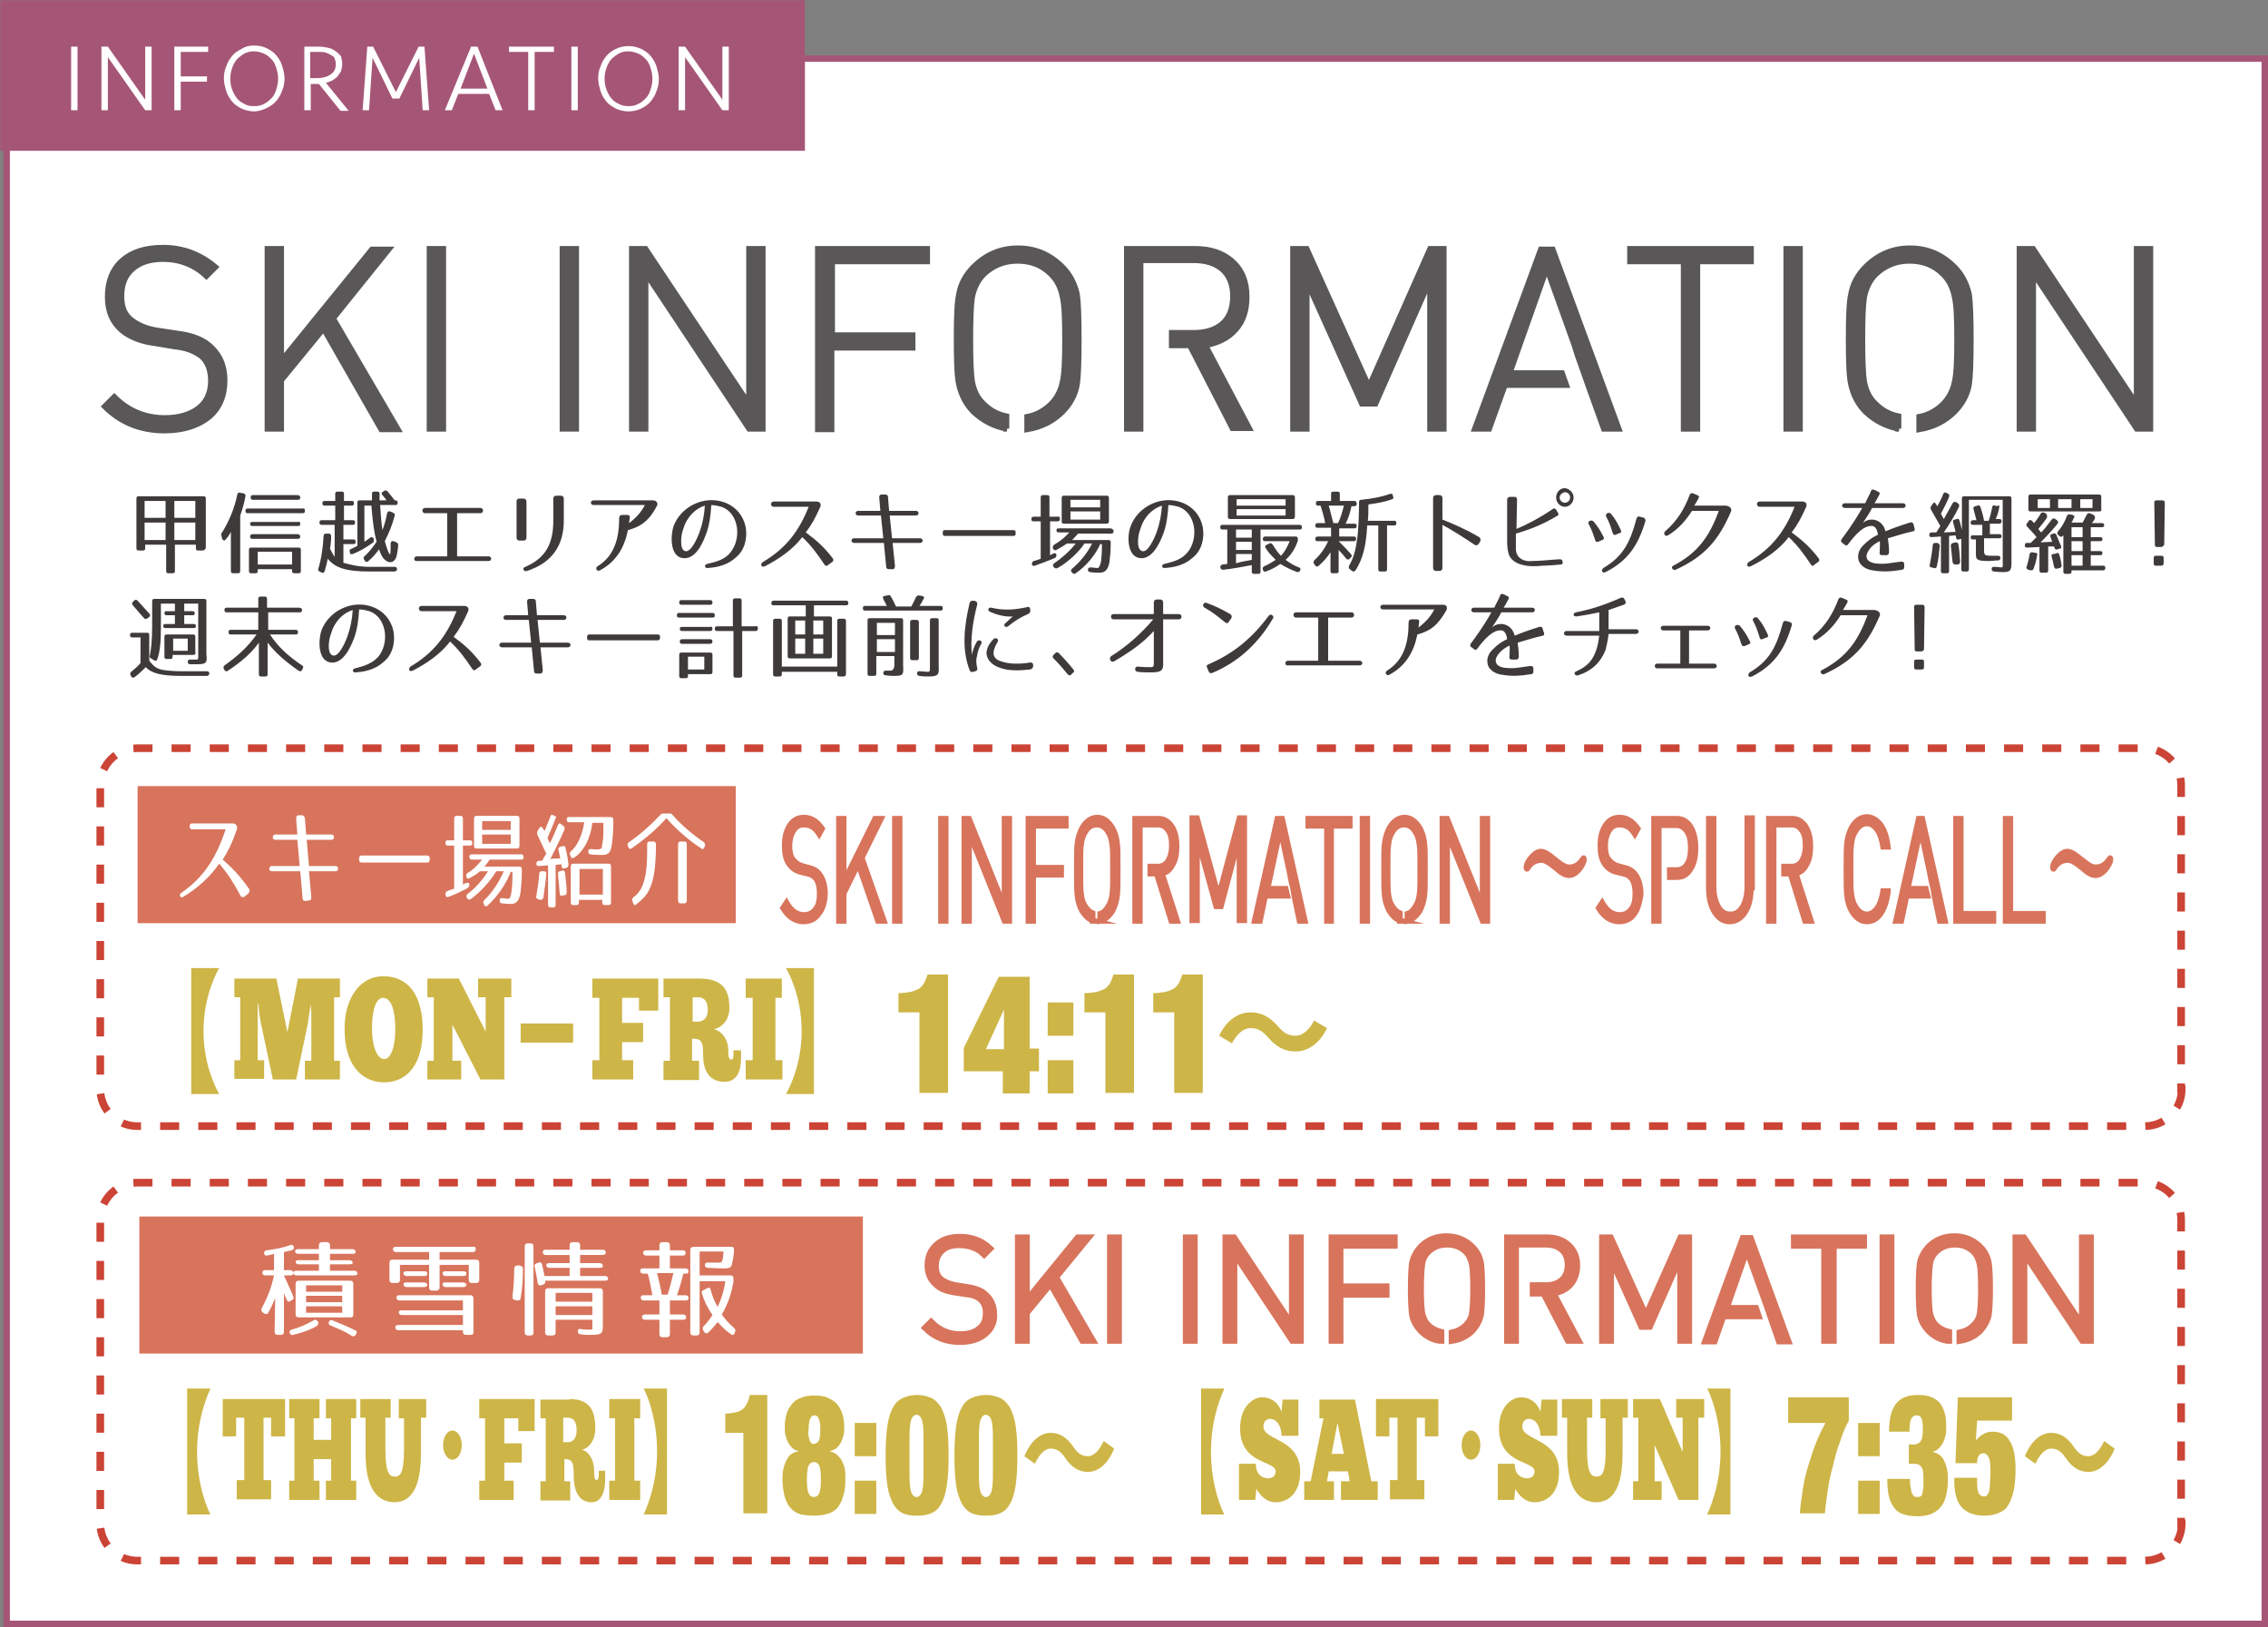 <?xml version="1.0" encoding="utf-8"?>
<!-- Generator: Adobe Illustrator 21.1.0, SVG Export Plug-In . SVG Version: 6.00 Build 0)  -->
<svg version="1.0" id="レイヤー_1" xmlns="http://www.w3.org/2000/svg" xmlns:xlink="http://www.w3.org/1999/xlink" x="0px"
	 y="0px" viewBox="0 0 389 279" style="enable-background:new 0 0 389 279;" xml:space="preserve">
<rect x="0" y="0" width="389" height="279" fill="#808080" stroke="none"/>
<style type="text/css">
	.st0{fill:#FFFFFF;}
	.st1{fill:#A55676;}
	.st2{fill:none;stroke:#CB4436;stroke-width:1.31;stroke-dasharray:3.274;}
	.st3{fill:#3E3A39;}
	.st4{fill:#595757;stroke:#595757;stroke-width:1.02;stroke-miterlimit:10;}
	.st5{fill:#D8745C;stroke:#D8745C;stroke-width:0.975;stroke-miterlimit:10;}
	.st6{fill:#D8745C;stroke:#D8745C;stroke-width:0.519;stroke-miterlimit:10;}
	.st7{fill:#CDB547;}
	.st8{fill:#D8745C;stroke:#D8745C;stroke-width:1.246;stroke-miterlimit:10;}
	.st9{fill:#D8745C;}
	.st10{fill:#A55676;stroke:#A55676;stroke-width:1.118;}
</style>
<g>
	<path d="M26.5-128.4h13.4v2.7H10.1v-2.7h13.6v-13h-9.4v-2C11.9-137.2,8.6-131.5,4-127c-0.4-0.7-1.4-1.6-2-2.2
		c6.2-5.7,9.9-14.2,12.1-23H3.7v-2.7h11.1c0.6-2.5,1-5.1,1.4-7.6l3.8,0.7c-0.1,0.4-0.4,0.5-1,0.5c-0.4,2.1-0.8,4.2-1.3,6.4h21.5v2.7
		H17c-0.7,2.8-1.5,5.5-2.5,8.2h23.2v2.7H26.5V-128.4z"/>
	<path d="M62.3-129.2h18.5v2.8H43.7v-2.8h15.7v-32.5l3.7,0.2c0,0.3-0.3,0.5-0.9,0.6v12.1H78v2.8H62.3V-129.2z"/>
	<path d="M121.8-140h-9.1c2.4,2.9,6,5.4,9.6,6.7c-0.6,0.5-1.4,1.5-1.8,2.2c-4-1.8-8.2-5.1-10.7-8.9H96.6c-2.6,3.9-6.8,7.5-10.8,9.4
		c-0.4-0.7-1.2-1.6-1.8-2.1c3.5-1.4,7.2-4.2,9.6-7.3h-9.2v-2.4H93v-13.4h-6.8v-2.4H93v-4.4l3.6,0.2c0,0.3-0.3,0.5-0.8,0.6v3.6h14.7
		v-4.4l3.6,0.2c0,0.3-0.3,0.5-0.8,0.6v3.6h6.8v2.4h-6.8v13.4h8.6V-140z M104.4-132.6v4.7h14.5v2.4H87.5v-2.4h14.1v-4.7h-8.7v-2.3
		h8.7v-3.9l3.6,0.2c0,0.3-0.3,0.5-0.8,0.6v3.1h8.9v2.3H104.4z M110.4-155.7H95.8v3h14.7V-155.7z M95.8-150.6v3h14.7v-3H95.8z
		 M95.8-145.4v3.1h14.7v-3.1H95.8z"/>
	<path d="M126.3-155.3c2.3,0.7,5.3,1.8,6.9,2.7l-1.3,2.2c-1.6-0.9-4.5-2.2-6.8-3L126.3-155.3z M162.5-135.3v2.5h-17.4v8.4h-2.8v-8.4
		h-16.9v-2.5h16.9v-3.6l3.6,0.2c0,0.3-0.2,0.5-0.8,0.5v2.8H162.5z M126.1-139.9c2.2-2,5.5-5.4,8.1-8.5l1.5,1.8
		c-2.3,2.9-5.1,6.1-7.1,8.1c0,0.1,0.1,0.3,0.1,0.4c0,0.3-0.1,0.5-0.3,0.6L126.1-139.9z M129.4-162.2c2.3,0.8,5.2,2.1,6.7,3.1
		l-1.4,2.2c-1.5-1.1-4.4-2.5-6.7-3.4L129.4-162.2z M138.6-139.2v-13.6c-1,1.2-2.1,2.2-3.1,3.1c-0.4-0.5-1.4-1.3-2-1.8
		c3.2-2.5,6.5-6.9,8.4-11.2l3.2,1.1c-0.2,0.3-0.5,0.4-0.9,0.4c-0.5,1.1-1.1,2.2-1.8,3.3h5.9c0.9-1.5,1.8-3.3,2.3-4.6l3.4,0.8
		c-0.1,0.2-0.4,0.4-0.9,0.4c-0.5,0.9-1.3,2.2-2,3.3h9.5v2.3H151v3.2h8.5v2.1H151v3.2h8.6v2.1H151v3.3h10.9v2.3H138.6z M148.4-152.4
		v-3.2h-7.1v3.2H148.4z M148.4-147v-3.2h-7.1v3.2H148.4z M148.4-141.5v-3.3h-7.1v3.3H148.4z"/>
	<path d="M167.7-156.9c3.1-0.1,28.2-1.9,33.5-2l0,3.1c-0.5,0-1,0-1.5,0c-2.4,0-4.4,0.4-7,2.1c-6.1,3.7-12,10.2-12,15.5
		c0,5.7,4,9.1,14.1,10.4l-1.3,2.9c-11.6-1.7-15.9-6-15.9-13.3c0-5.8,5.7-12.7,13.1-17.4c-4.5,0.3-16.5,1.2-21.8,1.7
		c-0.1,0.3-0.6,0.6-0.9,0.7L167.7-156.9z M194.1-148.9c2,1.5,4.3,3.9,5.6,5.6l-1.6,1.3c-1.1-1.8-3.6-4.3-5.4-5.7L194.1-148.9z
		 M198.5-152.5c2,1.5,4.4,3.8,5.6,5.6l-1.6,1.2c-1.1-1.6-3.5-4.2-5.4-5.6L198.5-152.5z"/>
	<path d="M239.1-128h-3.9l-4.1-7.2c-1.6-2.6-2.5-4.3-3.5-6.2h-0.1c-0.9,1.9-1.8,3.5-3.3,6.2l-3.8,7.2h-3.9l9.2-15.8l-8.9-15.4h3.9
		l4.2,7.6c1.1,2,2,3.5,2.8,5.3h0.1c0.9-1.9,1.7-3.3,2.8-5.3l4.3-7.6h3.9l-9.1,15.1L239.1-128z"/>
	<path d="M243.8-135.8c3,2.4,7,6.5,9.2,9l-2.4,2.2c-2-2.6-6.2-6.9-8.9-9.4L243.8-135.8z"/>
	<path d="M304.6-159.1l-10,17.8v13.4h-3.4v-13.3l-9.5-17.8h3.9l4.3,8.7c1.2,2.3,2.2,4.3,3.1,6.6h0.1c0.9-2.1,1.9-4.2,3.1-6.6
		l4.5-8.7H304.6z"/>
	<path d="M348.2-147.9c-0.1,0-0.2,0-0.3,0c-0.3,0-0.6-0.1-0.9-0.2c-12.1,3.6-23.1,8.9-23.1,14.4c0,3.9,4.3,5.3,10.9,5.3
		c6.6,0,11.6-0.5,14.5-0.9l0.2,3c-3.8,0.5-9.8,0.7-14.6,0.7c-8.1,0-14-1.9-14-7.9c0-4.4,4.3-8.2,10.7-11.5
		c-1.4-2.5-1.9-7.2-1.9-16.5l4.5,0.4c0,0.5-0.4,0.9-1.3,1c0,7.1,0.2,11.6,1.3,13.8c3.8-1.8,8.2-3.4,12.7-4.9L348.2-147.9z"/>
	<path d="M381.2-140.1c-2.6,0.3-6.3,0.5-9.8,0.5c-0.1,1.4-0.2,3-0.2,3.8c0,6.5,4.3,7.1,8.1,7.1c6.4,0,9.6-1.8,9.6-5.6
		c0-2.1-1.1-4.8-3.3-7.5c0.8-0.2,2-0.7,2.6-1c2.5,3.2,3.8,6.3,3.8,9c0,6.9-7.7,7.9-12.6,7.9c-3.9,0-10.9-0.3-10.9-9.8
		c0-1.8,0.2-3.2,0.2-3.9c-3.4-0.1-8.9-0.3-8.9-4.5c0-1.8,1.1-3.6,3.5-5.3l2.2,1.3c-1.8,1.1-2.9,2.4-2.9,3.6c0,2.2,3.3,2.2,6.4,2.3
		c0.3-2.7,0.7-6,1-9.1c-2.9-0.3-6.3-1.1-8.6-2.2l0.7-2.7c2.2,1.1,5.1,1.8,8.2,2.2c0.3-2.6,0.6-5.2,0.9-7.3l4.2,0.5
		c-0.1,0.5-0.6,0.8-1.3,0.8c-0.3,1.7-0.6,4-0.9,6.3c1.2,0.1,2.4,0.1,3.8,0.1c1.6,0,3.1,0,4.6-0.2l-0.1,2.7c-1.2,0.1-2.6,0.1-4,0.1
		c-1.6,0-3.2,0-4.6-0.1c-0.4,3.1-0.8,6.2-1.1,9c3.2,0,6.8-0.2,9.5-0.6L381.2-140.1z"/>
	<path d="M407.3-159.4c-0.1,0.4-0.5,0.7-1.3,0.7c-1.4,6.7-2.2,14-2.2,18.4c0,3.1,0.1,6.2,0.5,8.1c0.8-2,2.5-6.3,3.1-7.7l1.7,1.8
		c-1.7,4.1-2.9,6.5-3.5,8.3c-0.2,0.7-0.3,1.3-0.3,1.9c0,0.4,0.1,0.9,0.2,1.3l-2.9,0.5c-1.3-3.9-1.8-8.6-1.8-14
		c0-5.3,0.9-12.8,2.2-19.9L407.3-159.4z M433.3-129.6c-1.5,0.1-3,0.1-4.5,0.1c-2.9,0-5.6-0.2-7.6-0.4c-5-0.7-7.3-3.5-7.3-6.8
		c0-2.8,1.6-5.2,3.8-7.9l2.7,1.1c-2,2.1-3.5,4.1-3.5,6.4c0,4.7,6.9,4.7,11.2,4.7c1.7,0,3.6-0.1,5.3-0.2L433.3-129.6z M414.4-154.5
		c5.3-0.1,12.4-0.6,17.8-1.6l0.2,2.9c-5.1,0.9-13.3,1.4-18,1.5L414.4-154.5z"/>
	<path d="M449.2-143.2c0-10.7,4.2-15.9,9.9-15.9c5.8,0,9.4,5.5,9.4,15.5c0,10.6-3.7,16.1-9.8,16.1
		C453.1-127.5,449.2-133,449.2-143.2z M465-143.4c0-7.6-1.8-12.9-6.1-12.9c-3.6,0-6.2,4.9-6.2,12.9s2.2,13.1,6.1,13.1
		C463.3-130.3,465-136.1,465-143.4z"/>
	<path d="M472.5-130.1c0-1.6,1-2.7,2.5-2.7c1.4,0,2.4,1.1,2.4,2.7c0,1.5-0.9,2.6-2.5,2.6C473.3-127.5,472.5-128.7,472.5-130.1z"/>
	<path d="M498-158.6v2.8h-11l-1.3,8.7c0.7-0.1,1.3-0.2,2.4-0.2c5.4,0,10.3,3.2,10.3,9.4c0,6-4.5,10.4-10.5,10.4
		c-3.1,0-5.6-0.9-7-1.8l1-2.7c1.1,0.8,3.4,1.7,6,1.7c3.8,0,7.1-2.8,7.1-7.2c0-4.2-2.7-7.1-8.4-7.1c-1.6,0-2.9,0.1-3.9,0.3l1.9-14.3
		H498z"/>
	<path d="M506.6-144.2c1.4-2,3.9-3.8,7.1-3.8c5.2,0,8.7,3.9,8.7,9.8c0,5.6-3.4,10.7-9.4,10.7s-10-4.9-10-12.9
		c0-8.2,3.8-16.8,13.8-18.4c1.1-0.2,2.2-0.3,2.9-0.3l0,2.8c-8.5,0-12.5,6.2-13.2,12H506.6z M519-137.9c0-4.7-2.5-7.4-6.2-7.4
		c-3.6,0-6.3,3.5-6.3,5.8c0,5.6,2.4,9.4,6.7,9.4C516.7-130.1,519-133.3,519-137.9z"/>
	<path d="M530.5-146.5c1.6-2.7,4.1-4.3,7.6-4.3c5.3,0,9.1,4.5,9.1,11.4c0,8.2-4.8,11.9-9.7,11.9c-2.9,0-5.4-1.3-6.7-3.6h-0.1v12.2
		h-3.4v-24.2c0-2.9-0.1-5.1-0.2-7.2h3.1L530.5-146.5L530.5-146.5z M530.7-136.8c0,4.3,3.2,6.6,6.2,6.6c4.4,0,6.8-3.8,6.8-9.1
		c0-4.6-2.3-8.7-6.7-8.7c-3.8,0-6.4,3.7-6.4,6.9V-136.8z"/>
	<path d="M568.2-150.2l-7.3,10.8l7.6,11.5h-3.9l-3.3-5.2c-0.8-1.3-1.6-2.6-2.4-4h-0.1c-0.7,1.4-1.5,2.6-2.4,4l-3.3,5.2h-3.8
		l7.6-11.4l-7.3-10.9h3.8l3.2,4.9c0.8,1.3,1.5,2.4,2.2,3.7h0.1c0.7-1.3,1.5-2.5,2.2-3.7l3.1-4.9H568.2z"/>
</g>
<g>
	<g>
		<rect x="1.1" y="10" class="st0" width="387.3" height="268.4"/>
		<path class="st1" d="M387.9,10.6v267.3H1.7V10.6H387.9 M389,9.5H0.6V279H389V9.5L389,9.5z"/>
	</g>
</g>
<g>
	<path class="st2" d="M374.2,261.3c0,3.5-2.9,6.3-6.3,6.3H23.5c-3.5,0-6.3-2.9-6.3-6.3v-52.2c0-3.5,2.9-6.3,6.3-6.3h344.3
		c3.5,0,6.3,2.9,6.3,6.3V261.3z"/>
</g>
<g>
	<path class="st2" d="M374.2,186.8c0,3.5-2.9,6.3-6.3,6.3H23.5c-3.5,0-6.3-2.9-6.3-6.3v-52.2c0-3.5,2.9-6.3,6.3-6.3h344.3
		c3.5,0,6.3,2.9,6.3,6.3V186.8z"/>
</g>
<g>
	<g>
		<path class="st3" d="M34.7,94.4H34c-0.3,0-0.4-0.1-0.4-0.4v-0.6h-3.6v4.5c0,0.3-0.1,0.4-0.4,0.4h-0.7c-0.3,0-0.4-0.1-0.4-0.4v-4.5
			h-3.6V94c0,0.3-0.1,0.4-0.4,0.4h-0.7c-0.3,0-0.4-0.1-0.4-0.4v-8.5c0-0.3,0.1-0.4,0.4-0.4h11.1c0.3,0,0.4,0.1,0.4,0.4V94
			C35.1,94.3,35,94.4,34.7,94.4z M28.4,85.9h-3.6v2.9h3.6V85.9z M28.4,89.6h-3.6v3h3.6V89.6z M33.5,85.9h-3.6v2.9h3.6V85.9z
			 M33.5,89.6h-3.6v3h3.6V89.6z"/>
		<path class="st3" d="M42.1,85.1c-0.2,1.1-0.5,2.2-0.9,3.3v9.5c0,0.3-0.1,0.4-0.4,0.4H40c-0.3,0-0.4-0.1-0.4-0.4v-6.7
			c-0.2,0.4-0.5,0.9-0.9,1.3c-0.2,0.3-0.4,0.2-0.6-0.1L38,91.9c-0.1-0.2-0.1-0.4,0.1-0.6c1.1-1.8,2.1-4,2.6-6.5
			c0.1-0.3,0.2-0.4,0.5-0.3l0.6,0.1C42,84.7,42.2,84.9,42.1,85.1z M52.3,87.6c0,0.3-0.1,0.4-0.4,0.4h-9.4c-0.3,0-0.4-0.1-0.4-0.4
			c0-0.3,0.1-0.4,0.4-0.4h9.4C52.2,87.1,52.3,87.3,52.3,87.6z M51.2,98.3h-0.7c-0.3,0-0.4-0.1-0.4-0.4v-0.3h-5.9v0.3
			c0,0.3-0.1,0.4-0.4,0.4h-0.7c-0.3,0-0.4-0.1-0.4-0.4v-3.6c0-0.3,0.1-0.4,0.4-0.4h8.1c0.3,0,0.4,0.1,0.4,0.4v3.6
			C51.6,98.2,51.5,98.3,51.2,98.3z M51.5,89.8c0,0.3-0.1,0.4-0.4,0.4h-7.8c-0.3,0-0.4-0.1-0.4-0.4c0-0.2,0.1-0.3,0.4-0.3h7.8
			C51.3,89.4,51.5,89.5,51.5,89.8z M51.5,92c0,0.2-0.1,0.4-0.4,0.4h-7.8c-0.3,0-0.4-0.1-0.4-0.4c0-0.2,0.1-0.4,0.4-0.4h7.8
			C51.3,91.6,51.5,91.8,51.5,92z M51.5,85.3c0,0.3-0.1,0.4-0.4,0.4h-7.7c-0.3,0-0.4-0.1-0.4-0.4c0-0.3,0.1-0.4,0.4-0.4h7.7
			C51.4,85,51.5,85.1,51.5,85.3z M50.1,94.6h-5.9v2.2h5.9V94.6z"/>
		<path class="st3" d="M60.7,86.3c0,0.3-0.1,0.4-0.4,0.4H59v2.5h1.5c0.3,0,0.4,0.1,0.4,0.4c0,0.3-0.1,0.4-0.4,0.4h-1.6v2.5h1.7
			c0.3,0,0.4,0.1,0.4,0.4c0,0.3-0.1,0.4-0.4,0.4h-1.7v3.2c1.1,0.3,2.5,0.7,4.5,0.7h4.3c0.3,0,0.4,0.2,0.4,0.4c0,0.2-0.2,0.4-0.4,0.4
			h-4.3c-4,0-5.9-0.6-7.2-2.2c-0.1,0.7-0.3,1.4-0.5,2.1c-0.1,0.3-0.3,0.4-0.5,0.3l-0.4-0.2c-0.2-0.1-0.3-0.3-0.2-0.5
			c0.5-1.6,0.8-3.6,0.9-5.6c0-0.3,0.2-0.4,0.4-0.4l0.5,0c0.3,0,0.4,0.2,0.4,0.5c0,0.8-0.1,1.6-0.2,2.1c0.3,0.6,0.6,1.1,0.8,1.4V90
			h-2.2c-0.3,0-0.4-0.1-0.4-0.4c0-0.3,0.1-0.4,0.4-0.4h2.3v-2.5h-1.8c-0.3,0-0.4-0.1-0.4-0.4c0-0.3,0.1-0.4,0.4-0.4h1.8v-1.2
			c0-0.3,0.1-0.4,0.4-0.4h0.7c0.3,0,0.4,0.1,0.4,0.4v1.2h1.4C60.6,85.9,60.7,86,60.7,86.3z M66.5,84.3c0.5,0.6,0.9,1.1,1.2,1.5h0.1
			c0.3,0,0.4,0.1,0.4,0.4c0,0.3-0.1,0.4-0.4,0.4h-2.6c0.1,1.5,0.2,3.1,0.4,4.3c0.3-0.8,0.6-1.8,0.8-2.9c0.1-0.3,0.3-0.4,0.5-0.3
			l0.5,0.2c0.2,0.1,0.4,0.3,0.3,0.5c-0.4,1.6-1,3-1.7,4.4c0.3,1.1,0.6,1.9,0.8,2.2c0.2,0.2,0.2-0.4,0.2-1.8c0-0.3,0.2-0.5,0.5-0.4
			l0.5,0.2c0.2,0.1,0.3,0.2,0.3,0.5c-0.1,1-0.2,1.7-0.4,2.2c-0.2,0.4-0.5,0.7-1,0.7c-0.4,0-0.8-0.3-1.1-0.6
			c-0.4-0.5-0.6-1.1-0.8-1.6c-0.5,0.7-1.1,1.4-1.8,2c-0.2,0.2-0.4,0.2-0.6,0L62.5,96c-0.2-0.2-0.2-0.4,0-0.6
			c0.7-0.6,1.4-1.5,2.1-2.5c-0.5-1.8-0.7-3.8-0.9-6.2h-1.2v6.2c0.3-0.2,0.6-0.4,1-0.7c0.2-0.2,0.5-0.1,0.6,0.2l0,0.2
			c0.1,0.2,0,0.4-0.2,0.5c-1,0.7-2.1,1.4-3.4,1.9c-0.3,0.1-0.5,0-0.5-0.3l0-0.1c-0.1-0.3,0-0.4,0.3-0.5c0.2-0.1,0.6-0.3,1-0.5v-7.4
			c0-0.3,0.1-0.4,0.4-0.4h2.1c0-0.3,0-0.6,0-1.1c0-0.3,0.1-0.4,0.4-0.4h0.5c0.3,0,0.4,0.1,0.4,0.4c0,0.3,0,0.7,0,1.1h1.2
			c-0.3-0.4-0.5-0.7-0.7-0.9c-0.2-0.2-0.2-0.4,0.1-0.6l0.2-0.1C66.1,84,66.3,84.1,66.5,84.3z"/>
		<path class="st3" d="M71.5,95.4h5.2V88h-3.8c-0.6,0-0.6-0.9,0-0.9h9.5c0.6,0,0.6,0.9,0,0.9h-4v7.4h5.4c0.6,0,0.6,0.8,0,0.8H71.5
			C70.9,96.3,70.9,95.4,71.5,95.4z"/>
		<path class="st3" d="M89.1,85.5h0.7c0.3,0,0.5,0.2,0.5,0.5v6.2c0,0.3-0.2,0.5-0.5,0.5h-0.7c-0.3,0-0.5-0.2-0.5-0.5v-6.2
			C88.6,85.6,88.8,85.5,89.1,85.5z M90.4,97.9c-0.3,0.1-0.5,0-0.6-0.2c-0.1-0.2,0-0.4,0.3-0.5c3.5-1.5,4.8-4,4.8-7.9v-3.8
			c0-0.3,0.2-0.5,0.5-0.5h0.8c0.3,0,0.5,0.2,0.5,0.5v3.8C96.7,93.5,94.7,96.5,90.4,97.9z"/>
		<path class="st3" d="M112.7,86.7c-1.3,2.5-2.7,3.6-5,4.2c-0.6,3-2,5.4-4.8,6.9c-0.5,0.3-0.9-0.4-0.4-0.7c2.9-1.8,3.7-4.8,3.7-8.3
			c0-0.3,0.2-0.5,0.5-0.5h0.9c0.3,0,0.5,0.2,0.4,0.5c0,0.3-0.1,0.6-0.1,0.9c1.2-0.9,2.1-1.9,2.7-3.1h-8.8c-0.6,0-0.6-0.8,0-0.8H112
			C112.6,85.8,112.9,86.3,112.7,86.7z"/>
		<path class="st3" d="M125.3,94.7c0.9-1.1,1.3-2.7,1.1-4.2c-0.2-1.5-1-2.9-2.4-3.5c-0.2-0.1-1.3-0.4-2-0.4c-0.1,1.7-0.3,3.4-0.9,5
			c-0.5,1.3-1.7,4.4-4,4.1c-2.2-0.3-2.1-3.8-1.6-5.4c1.2-3.4,5.3-5.5,8.9-4.1c1.8,0.7,3.1,2.2,3.5,4.2c0.3,1.8-0.1,3.9-1.7,5.2
			c-1.3,1.2-3,1.7-4.9,1.8c-0.5,0-0.5-0.6,0-0.7C123,96.3,124.4,95.9,125.3,94.7z M117.5,94.5c1,0.3,2.1-2.2,2.5-3.3
			c0.5-1.4,0.8-2.9,0.9-4.5c-1.6,0.5-3.1,1.9-3.7,4C116.8,91.6,116.5,94.2,117.5,94.5z"/>
		<path class="st3" d="M141.4,96.8c-1.2-1.8-2.3-3.3-3.8-4.7c-1.6,2.1-3.9,3.7-6.4,5c-0.3,0.1-0.5,0.1-0.6-0.1
			c-0.1-0.2,0-0.4,0.2-0.6c3.9-2.3,6.2-5.2,7.9-9.5h-6c-0.6,0-0.6-0.9,0-0.9h7.3c0.6,0,0.9,0.4,0.7,0.9c-0.9,2-1.5,3.1-2.5,4.4
			c1.5,1.1,3,2.3,4.6,4.4c0.2,0.2,0.2,0.5-0.1,0.7l-0.7,0.5C141.8,97.1,141.6,97.1,141.4,96.8z"/>
		<path class="st3" d="M153.1,97.6l-0.6,0c-0.3,0-0.5-0.1-0.5-0.4l-0.4-4.1h-5.1c-0.6,0-0.6-0.8,0-0.8h5l-0.4-3.9h-3.9
			c-0.6,0-0.6-0.8,0-0.8h3.8l-0.2-2.3c0-0.3,0.1-0.5,0.4-0.5l0.6,0c0.3,0,0.5,0.1,0.5,0.4l0.2,2.4h4.6c0.6,0,0.6,0.8,0,0.8h-4.5
			l0.4,3.9h4.8c0.6,0,0.6,0.8,0,0.8h-4.7l0.4,3.9C153.5,97.4,153.4,97.6,153.1,97.6z"/>
		<path class="st3" d="M173.8,91.9h-11.7c-0.3,0-0.4-0.1-0.4-0.4v-0.2c0-0.3,0.1-0.4,0.4-0.4h11.7c0.3,0,0.4,0.1,0.4,0.4v0.2
			C174.2,91.8,174.1,91.9,173.8,91.9z"/>
		<path class="st3" d="M181.8,89c0,0.2-0.1,0.4-0.4,0.4h-1.3v5.8c0.2-0.1,0.3-0.1,0.6-0.3c0.3-0.1,0.5,0,0.5,0.3
			c0,0.2-0.1,0.4-0.3,0.5c-1.2,0.5-2.3,0.9-3.4,1.3c-0.3,0.1-0.5,0-0.5-0.3v0c0-0.3,0.1-0.4,0.3-0.5c0.3-0.1,0.8-0.2,1.2-0.4v-6.4
			h-1.2c-0.3,0-0.4-0.1-0.4-0.4c0-0.2,0.1-0.4,0.4-0.4h1.2v-3.3c0-0.3,0.1-0.4,0.4-0.4h0.7c0.3,0,0.4,0.1,0.4,0.4v3.3h1.3
			C181.7,88.5,181.8,88.7,181.8,89z M191,91.1c0,0.2-0.1,0.4-0.4,0.4h-5.7c-0.2,0.2-0.5,0.6-1,1.1h6.2c0.3,0,0.4,0.1,0.4,0.4v0.2
			c0,1.3-0.1,2.3-0.2,3.1c-0.2,1.3-0.7,1.9-1.7,1.9c-0.4,0-1,0-1.6-0.1c-0.3,0-0.4-0.2-0.4-0.4c0-0.2,0.1-0.4,0.4-0.4
			c0.5,0,0.9,0.1,1.3,0.1c0.1,0,0.3-0.2,0.5-0.9c0.1-0.5,0.2-1.6,0.2-3v-0.2h-0.3c-0.7,1.7-2.4,3.8-4.2,5c-0.2,0.2-0.4,0.1-0.6-0.1
			l-0.1-0.1c-0.2-0.2-0.1-0.4,0.1-0.6c1.2-1,2.6-2.6,3.4-4.3h-1.3c-0.9,1.4-2.8,3.2-4.6,4.2c-0.2,0.1-0.4,0.1-0.6-0.1l-0.1-0.1
			c-0.2-0.2-0.1-0.4,0.1-0.6c1.2-0.8,2.7-2.1,3.7-3.4h-1.5c-0.4,0.3-0.9,0.6-1.8,1.1c-0.2,0.1-0.4,0.1-0.6-0.2l0-0.1
			c-0.1-0.2,0-0.4,0.2-0.6c0.9-0.5,1.7-1.1,2.6-2.1h-1.8c-0.3,0-0.4-0.1-0.4-0.4c0-0.2,0.1-0.3,0.4-0.3h8.9
			C190.9,90.7,191,90.9,191,91.1z M189.8,89.8h-7.3c-0.3,0-0.4-0.1-0.4-0.4v-4c0-0.3,0.1-0.4,0.4-0.4h7.3c0.3,0,0.4,0.1,0.4,0.4v4
			C190.2,89.6,190.1,89.8,189.8,89.8z M188.7,85.7h-5.1V87h5.1V85.7z M188.7,87.7h-5.1v1.4h5.1V87.7z"/>
		<path class="st3" d="M203.7,94.7c0.9-1.1,1.3-2.7,1.1-4.2c-0.2-1.5-1-2.9-2.4-3.5c-0.2-0.1-1.3-0.4-2-0.4c-0.1,1.7-0.3,3.4-0.9,5
			c-0.5,1.3-1.8,4.4-4,4.1c-2.2-0.3-2.2-3.8-1.6-5.4c1.2-3.4,5.3-5.5,8.9-4.1c1.8,0.7,3.1,2.2,3.5,4.2c0.3,1.8-0.1,3.9-1.7,5.2
			c-1.3,1.2-3,1.7-4.9,1.8c-0.5,0-0.5-0.6,0-0.7C201.4,96.3,202.7,95.9,203.7,94.7z M195.9,94.5c1,0.3,2.1-2.2,2.5-3.3
			c0.5-1.4,0.8-2.9,0.9-4.5c-1.6,0.5-3.1,1.9-3.7,4C195.2,91.6,194.8,94.2,195.9,94.5z"/>
		<path class="st3" d="M223.3,90.4c0,0.3-0.1,0.4-0.4,0.4h-6.7V98c0,0.3-0.1,0.4-0.4,0.4h-0.7c-0.3,0-0.4-0.1-0.4-0.4v-1.1
			c-1.6,0.3-3.1,0.6-4.9,0.8c-0.3,0-0.4-0.1-0.5-0.4c0-0.3,0.1-0.4,0.4-0.5l0.8-0.1v-5.9h-0.8c-0.3,0-0.4-0.1-0.4-0.4
			c0-0.3,0.1-0.4,0.4-0.4h13.1C223.2,90,223.3,90.1,223.3,90.4z M221.7,89H211c-0.3,0-0.4-0.1-0.4-0.4v-3.3c0-0.3,0.1-0.4,0.4-0.4
			h10.7c0.3,0,0.4,0.1,0.4,0.4v3.3C222.1,88.9,221.9,89,221.7,89z M214.7,90.8H212v1.4h2.7V90.8z M214.7,92.9H212v1.4h2.7V92.9z
			 M214.7,96V95H212v1.6C212.6,96.4,213.5,96.2,214.7,96z M220.5,85.6h-8.4v1.1h8.4V85.6z M220.5,87.3h-8.4v1.1h8.4V87.3z M222.5,93
			c-0.4,1.1-1,2.1-2,3c0.8,0.6,1.5,1,2.3,1.3c0.3,0.1,0.3,0.3,0.2,0.5l0,0c-0.1,0.3-0.3,0.3-0.5,0.3c-1.1-0.4-2.1-0.9-2.9-1.4
			c-0.7,0.5-1.6,1-2.5,1.3c-0.2,0.1-0.4,0-0.5-0.3l0,0c-0.1-0.3,0-0.4,0.2-0.6c0.6-0.2,1.2-0.6,2-1.1c-0.7-0.7-1.3-1.3-1.7-2
			c-0.2-0.2-0.1-0.5,0.2-0.6l0.4-0.2c0.2-0.1,0.4-0.1,0.6,0.2c0.5,0.8,0.9,1.4,1.4,1.9c0.6-0.6,1.1-1.5,1.5-2.5H217
			c-0.3,0-0.4-0.1-0.4-0.4c0-0.2,0.1-0.4,0.4-0.4h5.2c0.3,0,0.4,0.1,0.4,0.4v0.2C222.6,92.6,222.6,92.8,222.5,93z"/>
		<path class="st3" d="M232.7,86.4c0,0.2-0.1,0.4-0.4,0.4h-0.5c-0.2,1-0.5,2-1,3h1.5c0.3,0,0.4,0.1,0.4,0.4c0,0.2-0.1,0.4-0.4,0.4
			h-2.6V92h2.5c0.3,0,0.4,0.1,0.4,0.4c0,0.2-0.1,0.4-0.4,0.4h-2.6c0.8,0.8,1.5,1.5,2.1,2.2c0.2,0.2,0.2,0.4,0,0.6l-0.2,0.2
			c-0.2,0.2-0.4,0.2-0.6,0c-0.4-0.5-0.8-1-1.3-1.5v3.6c0,0.3-0.1,0.4-0.4,0.4h-0.6c-0.3,0-0.4-0.1-0.4-0.4v-3.2
			c-0.5,0.8-1.2,1.6-2,2.3c-0.2,0.2-0.4,0.2-0.6,0l-0.2-0.3c-0.2-0.2-0.1-0.4,0-0.6c1-0.9,1.8-2,2.4-3.3H226c-0.3,0-0.4-0.1-0.4-0.4
			c0-0.2,0.1-0.4,0.4-0.4h2.3v-1.5H226c-0.3,0-0.4-0.1-0.4-0.4c0-0.2,0.1-0.4,0.4-0.4h1.3c-0.2-1-0.5-2.1-0.8-3h-0.4
			c-0.3,0-0.4-0.1-0.4-0.4c0-0.3,0.1-0.4,0.4-0.4h2.2v-1.2c0-0.3,0.1-0.4,0.4-0.4h0.7c0.3,0,0.4,0.1,0.4,0.4v1.2h2.5
			C232.6,85.9,232.7,86.1,232.7,86.4z M228.7,89.7h0.8c0.4-0.8,0.7-1.8,1-3h-2.6C228.2,87.7,228.4,88.7,228.7,89.7z M238.8,85.6
			c-1.1,0.4-2.5,0.7-4.1,0.9c0,1.3,0,2.2-0.1,2.8h4.5c0.3,0,0.4,0.1,0.4,0.4v0c0,0.3-0.1,0.4-0.4,0.4h-1.2v7.5
			c0,0.3-0.1,0.4-0.4,0.4h-0.7c-0.3,0-0.4-0.1-0.4-0.4v-7.5h-1.9c-0.2,3.7-0.8,5.8-2,7.7c-0.2,0.2-0.4,0.3-0.6,0.1l-0.4-0.3
			c-0.2-0.2-0.2-0.4-0.1-0.6c0.8-1.4,1.2-2.8,1.5-5.6c0.1-1.3,0.2-3.1,0.2-5.3c0-0.3,0.1-0.4,0.4-0.4c1.9-0.2,3.5-0.5,4.9-1
			c0.3-0.1,0.5,0,0.5,0.3l0,0.1C239.1,85.3,239,85.5,238.8,85.6z"/>
		<path class="st3" d="M252.9,93.4c-2.1-1.4-4-2.6-5.5-3.4v7.4c0,0.3-0.2,0.5-0.5,0.5h-0.6c-0.3,0-0.5-0.2-0.5-0.5v-12
			c0-0.3,0.2-0.5,0.5-0.5h0.6c0.3,0,0.5,0.2,0.5,0.5v3.7c1.8,0.7,3.9,1.6,6.3,3c0.2,0.1,0.3,0.4,0.2,0.7l-0.3,0.5
			C253.4,93.5,253.1,93.6,252.9,93.4z"/>
		<path class="st3" d="M267.7,96.8c-2.1,0.2-3,0.2-3,0.2c-1.2,0.1-2.5,0.2-3.8-0.2c-0.8-0.2-1.8-0.8-2.1-1.7
			c-0.2-0.6-0.3-1.3-0.3-2.4v-7c0-0.3,0.2-0.5,0.5-0.5h0.8c0.3,0,0.4,0.2,0.4,0.5l-0.1,5c1.9-0.8,4-1.9,6.2-3.4
			c0.2-0.2,0.5-0.1,0.6,0.1l0.3,0.5c0.2,0.3,0.1,0.5-0.2,0.6c-2.3,1.4-4.6,2.3-7,3l0,1.3c0,0.4,0,0.9,0,1.4c0,0.5,0.2,0.9,0.4,1.2
			c0.6,0.7,1.5,0.9,2.3,0.8c1.5,0,3-0.2,4.8-0.3c0.3,0,0.5,0.1,0.5,0.4v0C268.1,96.6,268,96.8,267.7,96.8z M269.9,85.3
			c0,0.9-0.7,1.6-1.5,1.6c-0.8,0-1.5-0.7-1.5-1.6c0-0.9,0.7-1.6,1.5-1.6C269.2,83.8,269.9,84.5,269.9,85.3z M267.5,85.3
			c0,0.5,0.4,0.9,0.9,0.9c0.5,0,0.9-0.4,0.9-0.9c0-0.5-0.4-0.9-0.9-0.9C267.9,84.5,267.5,84.9,267.5,85.3z"/>
		<path class="st3" d="M273.6,92.6c-0.3-0.9-0.6-1.8-1.1-2.7c-0.3-0.6,0.5-0.8,0.8-0.5c0.7,0.8,1.2,1.6,1.7,2.6
			c0.2,0.3,0.1,0.5-0.2,0.6l-0.7,0.3C273.8,93,273.7,92.9,273.6,92.6z M282.2,89.4c-1.2,4-2.9,6.7-6.8,8.7c-0.3,0.1-0.5,0.1-0.6-0.1
			c-0.1-0.2,0-0.4,0.2-0.6c3.4-2,4.6-4.4,5.7-8.5c0.1-0.3,0.3-0.4,0.6-0.3l0.7,0.2C282.1,88.9,282.3,89.1,282.2,89.4z M276.6,91.4
			c-0.3-1-0.6-1.9-1.1-2.8c-0.3-0.5,0.5-0.9,0.8-0.5c0.7,0.8,1.2,1.7,1.7,2.8c0.1,0.3,0.1,0.5-0.2,0.5l-0.7,0.3
			C276.9,91.8,276.7,91.7,276.6,91.4z"/>
		<path class="st3" d="M296.9,87.7c-2.1,4.9-4.5,7.7-9.5,10c-0.5,0.2-0.9-0.5-0.4-0.7c4.2-2.2,6.2-5,7.8-9.4h-4.6
			c-1,1.6-2.3,3.1-4.1,4.2c-0.5,0.3-0.9-0.3-0.5-0.7c2-1.7,3.3-3.8,4.2-6.2c0.1-0.3,0.3-0.4,0.6-0.3l0.7,0.3
			c0.3,0.1,0.4,0.3,0.2,0.6c-0.2,0.4-0.4,0.7-0.7,1.2l5.4,0C296.7,86.8,297.1,87.2,296.9,87.7z"/>
		<path class="st3" d="M310.6,96.8c-1.2-1.8-2.3-3.3-3.8-4.7c-1.6,2.1-3.9,3.7-6.5,5c-0.3,0.1-0.5,0.1-0.6-0.1
			c-0.1-0.2,0-0.4,0.2-0.6c3.9-2.3,6.2-5.2,7.9-9.5h-6c-0.6,0-0.6-0.9,0-0.9h7.3c0.6,0,0.9,0.4,0.7,0.9c-0.9,2-1.5,3.1-2.5,4.4
			c1.5,1.1,3,2.3,4.6,4.4c0.2,0.2,0.2,0.5-0.1,0.7l-0.7,0.5C311,97.1,310.8,97.1,310.6,96.8z"/>
		<path class="st3" d="M328.1,91.1c-1.7,0.4-2.9,0.8-4.3,1.2c0.1,0.7,0.2,1.4,0.2,2.4c0,0.3-0.2,0.5-0.4,0.5h-0.8
			c-0.3,0-0.5-0.2-0.4-0.5c0-0.9,0.1-1.4,0-1.9c-0.2,0.1-1.3,0.6-1.9,1.6c-0.8,1.2-0.2,2,1.1,2.2c0.8,0.1,1.6,0.1,2.3,0
			c0.7-0.1,1.3-0.2,2.2-0.3c0.3,0,0.5,0.1,0.5,0.4l0,0.5c0,0.3-0.1,0.5-0.4,0.5c-1.7,0.3-3.3,0.4-5,0.1c-0.8-0.1-1.8-0.5-2.3-1.4
			c-0.4-0.9-0.2-1.9,0.5-2.7c1.4-1.5,2.5-1.9,2.7-2c-0.1-0.8-0.4-1.4-0.9-1.5c-1.5-0.2-3,1.5-4.2,3.1c-0.2,0.3-0.4,0.3-0.6,0.1
			l-0.4-0.3c-0.3-0.2-0.3-0.4-0.1-0.7c0.6-0.8,2.1-2.8,3.5-5.3h-3c-0.6,0-0.6-0.8,0-0.8h3.5c0.3-0.7,0.8-1.5,1-2.1
			c0.1-0.3,0.3-0.3,0.6-0.2l0.6,0.3c0.3,0.1,0.4,0.3,0.2,0.6c-0.2,0.3-0.4,0.8-0.8,1.4h4.9c0.6,0,0.6,0.8,0,0.8h-5.3
			c-0.4,0.8-1,1.7-1.6,2.6c1-1,3.3-0.9,3.9,1.4c1.2-0.5,2.3-0.9,4.2-1.5c0.3-0.1,0.5,0,0.6,0.3l0.1,0.4
			C328.5,90.9,328.4,91.1,328.1,91.1z"/>
		<path class="st3" d="M334.3,85.2c-0.4,1-0.9,1.9-1.4,2.9c0.2,0.4,0.4,0.7,0.5,0.9c0.4-0.7,0.9-1.6,1.5-2.7
			c0.1-0.2,0.3-0.3,0.6-0.2l0.3,0.2c0.2,0.1,0.3,0.3,0.2,0.6c-0.7,1.5-1.6,2.9-2.6,4.4l2-0.1c-0.1-0.6-0.3-1.1-0.4-1.6
			c-0.1-0.3,0-0.5,0.3-0.5l0.3-0.1c0.3-0.1,0.4,0,0.5,0.3c0.1,0.3,0.2,0.8,0.4,1.6v-5.4c0-0.3,0.1-0.4,0.4-0.4h7.7
			c0.3,0,0.4,0.1,0.4,0.4v11c0,1.3-0.2,1.6-1.4,1.6c-0.3,0-0.8,0-1.6-0.1c-0.3,0-0.4-0.2-0.4-0.4c0-0.3,0.1-0.4,0.4-0.4
			c0.6,0,1.1,0.1,1.2,0.1c0.4,0,0.3-0.2,0.3-0.9V85.7h-5.8v11.9c0,0.3-0.1,0.4-0.4,0.4h-0.5c-0.3,0-0.4-0.1-0.4-0.4v-5.2l-0.4,0.1
			c-0.3,0.1-0.4,0-0.5-0.3c0-0.2-0.1-0.4-0.1-0.4l-1.1,0.1v6c0,0.3-0.1,0.4-0.4,0.4h-0.6c-0.3,0-0.4-0.1-0.4-0.4V92l-1.6,0.1
			c-0.3,0-0.4-0.1-0.4-0.4c0-0.2,0.1-0.4,0.4-0.4l0.8,0l0.7-1.1l-1.6-2.8c-0.1-0.2-0.1-0.4,0-0.6l0.3-0.4c0.2-0.3,0.4-0.3,0.5,0
			c0.1,0.1,0.2,0.3,0.3,0.4c0.3-0.6,0.7-1.3,1-2.1c0.1-0.3,0.3-0.3,0.5-0.2l0.4,0.2C334.3,84.8,334.4,85,334.3,85.2z M332.7,93.6
			c-0.1,1.1-0.2,2.3-0.5,3.5c-0.1,0.3-0.2,0.4-0.5,0.3l-0.4-0.1c-0.3,0-0.4-0.2-0.3-0.5c0.2-1,0.4-2.2,0.5-3.3
			c0-0.3,0.2-0.4,0.4-0.4l0.4,0C332.6,93.2,332.7,93.4,332.7,93.6z M335.9,93.4c0.2,1,0.2,2,0.3,2.9c0,0.3-0.1,0.4-0.4,0.5l-0.4,0
			c-0.3,0-0.4-0.1-0.5-0.4c-0.1-0.9-0.2-1.9-0.3-2.8c0-0.3,0.1-0.4,0.4-0.5l0.4-0.1C335.7,93,335.9,93.1,335.9,93.4z M342.9,87
			c-0.1,0.7-0.3,1.3-0.6,2h0.6c0.3,0,0.4,0.1,0.4,0.4c0,0.2-0.1,0.4-0.4,0.4h-1.6v1.8h1.6c0.3,0,0.4,0.1,0.4,0.4
			c0,0.2-0.1,0.3-0.4,0.3h-2.6v2.2c0,0.7,0.2,0.8,1.3,0.8c0.3,0,0.7,0,1.1,0c0.3,0,0.4,0.1,0.4,0.4c0,0.2-0.1,0.4-0.4,0.4
			c-0.6,0-1.1,0.1-1.6,0.1c-1.9,0-2.2-0.2-2.2-1.1v-2.6h-0.5c-0.3,0-0.4-0.1-0.4-0.4c0-0.2,0.1-0.3,0.4-0.3h1.6v-1.8h-1.6
			c-0.3,0-0.4-0.1-0.4-0.4c0-0.2,0.1-0.4,0.4-0.4h0.6c-0.2-0.8-0.4-1.4-0.5-1.9c-0.1-0.3,0-0.4,0.3-0.5l0.4-0.1
			c0.3-0.1,0.4,0,0.5,0.3c0.3,0.9,0.5,1.7,0.6,2.3h0.8c0.2-0.6,0.4-1.3,0.6-2.3c0-0.3,0.2-0.4,0.5-0.3l0.4,0.1
			C342.8,86.5,343,86.7,342.9,87z"/>
		<path class="st3" d="M351,88.9c-0.4,0.6-0.9,1.2-1.4,1.8c0.2,0.3,0.4,0.5,0.5,0.6c0.6-0.6,1.1-1.3,1.8-2.2
			c0.2-0.2,0.4-0.3,0.6-0.1l0.3,0.2c0.2,0.2,0.3,0.4,0.1,0.6c-0.8,1-1.7,2-2.9,3.2l2-0.1c-0.1-0.2-0.2-0.5-0.3-0.8
			c-0.1-0.3,0-0.5,0.2-0.5l0.3-0.1c0.2-0.1,0.4,0,0.5,0.2c0.3,0.7,0.5,1.3,0.8,1.9c0.1,0.3,0,0.5-0.3,0.5l-0.3,0.1
			c-0.3,0.1-0.4,0-0.5-0.2c0-0.1-0.1-0.2-0.1-0.3l-1,0v4.1c0,0.3-0.1,0.4-0.4,0.4h-0.7c-0.3,0-0.4-0.1-0.4-0.4v-4l-2.1,0.1
			c-0.3,0-0.4-0.1-0.4-0.4c0-0.3,0.1-0.4,0.4-0.4l0.6,0c0.3-0.3,0.6-0.6,1-1c-0.6-0.8-1.2-1.3-1.6-1.8c-0.2-0.2-0.2-0.4,0-0.6
			l0.2-0.3c0.2-0.3,0.4-0.3,0.6-0.1l0.4,0.4c0.3-0.4,0.7-0.9,1.1-1.6c0.1-0.2,0.3-0.3,0.6-0.2l0.4,0.2
			C351.1,88.5,351.2,88.7,351,88.9z M349.4,95.2c-0.1,0.7-0.3,1.5-0.6,2.3c-0.1,0.3-0.3,0.3-0.5,0.3l-0.4-0.1
			c-0.3-0.1-0.4-0.3-0.3-0.5c0.2-0.7,0.4-1.4,0.5-2.1c0-0.3,0.2-0.4,0.5-0.4l0.5,0.1C349.4,94.8,349.5,94.9,349.4,95.2z M360,87.7
			h-11.7c-0.3,0-0.4-0.1-0.4-0.4v-2.1c0-0.3,0.1-0.4,0.4-0.4H360c0.3,0,0.4,0.1,0.4,0.4v2.1C360.5,87.6,360.3,87.7,360,87.7z
			 M351.6,85.6h-2.1v1.5h2.1V85.6z M353.2,95.1c0.2,0.6,0.3,1.2,0.4,1.8c0,0.3-0.1,0.4-0.3,0.5l-0.5,0.1c-0.3,0.1-0.4-0.1-0.5-0.3
			c-0.1-0.5-0.2-1.1-0.4-1.7c-0.1-0.3,0-0.5,0.3-0.5l0.5-0.1C352.9,94.7,353.1,94.8,353.2,95.1z M359.3,88.9
			c-0.1,0.3-0.3,0.5-0.5,0.8h1.7c0.3,0,0.4,0.1,0.4,0.4c0,0.2-0.1,0.3-0.4,0.3h-1.9v1.7h1.6c0.3,0,0.4,0.1,0.4,0.4
			c0,0.2-0.1,0.3-0.4,0.3h-1.6v1.7h1.6c0.3,0,0.4,0.1,0.4,0.4c0,0.2-0.1,0.3-0.4,0.3h-1.6V97h2.1c0.3,0,0.4,0.1,0.4,0.4
			c0,0.2-0.1,0.4-0.4,0.4h-5.4v0.2c0,0.3-0.1,0.4-0.4,0.4h-0.6c-0.3,0-0.4-0.1-0.4-0.4v-6.2l-0.1,0.1c-0.2,0.2-0.4,0.2-0.6,0
			l-0.2-0.2c-0.2-0.2-0.2-0.4,0-0.6c0.6-0.7,1.1-1.5,1.5-2.6c0.1-0.3,0.3-0.3,0.5-0.3l0.5,0.1c0.3,0.1,0.4,0.3,0.2,0.5
			c-0.1,0.2-0.2,0.5-0.4,0.8h1.9c0.2-0.3,0.4-0.8,0.7-1.3c0.1-0.3,0.3-0.3,0.5-0.3l0.5,0.2C359.3,88.4,359.4,88.6,359.3,88.9z
			 M355.3,85.6H353v1.5h2.3V85.6z M357.2,90.4h-1.9v1.7h1.9V90.4z M357.2,92.8h-1.9v1.7h1.9V92.8z M357.2,95.2h-1.9V97h1.9V95.2z
			 M358.9,85.6h-2.1v1.5h2.1V85.6z"/>
		<path class="st3" d="M370.6,93.8H370c-0.3,0-0.4-0.1-0.4-0.4l-0.1-7.2c0-0.3,0.1-0.4,0.4-0.4h1c0.3,0,0.4,0.2,0.4,0.4l-0.1,7.2
			C371.1,93.6,370.9,93.8,370.6,93.8z M370.7,97h-0.9c-0.3,0-0.4-0.1-0.4-0.4v-0.9c0-0.3,0.1-0.4,0.4-0.4h0.9c0.3,0,0.4,0.1,0.4,0.4
			v0.9C371.1,96.8,371,97,370.7,97z"/>
		<path class="st3" d="M28.1,114.9c0.7,0.1,1.7,0.2,3,0.2h4.4c0.3,0,0.4,0.2,0.4,0.4c0,0.2-0.2,0.4-0.4,0.4H31c-3.4,0-5.1-0.5-6-1.5
			c-0.5,0.5-1.1,1.1-1.9,1.7c-0.2,0.2-0.4,0.1-0.6-0.1l-0.1-0.2c-0.1-0.2-0.1-0.4,0.1-0.6c0.6-0.5,1.1-0.9,1.6-1.5v-4.4h-1.4
			c-0.3,0-0.4-0.1-0.4-0.4c0-0.3,0.1-0.4,0.4-0.4h2.5c0.3,0,0.4,0.1,0.4,0.4v4.4C26.3,114.2,26.8,114.7,28.1,114.9z M23.6,103
			c0.7,0.8,1.4,1.5,2,2.2c0.2,0.2,0.2,0.4,0,0.6l-0.3,0.2c-0.2,0.2-0.4,0.2-0.6,0c-0.8-0.9-1.4-1.6-1.9-2.2c-0.2-0.2-0.2-0.4,0-0.6
			L23,103C23.2,102.8,23.4,102.8,23.6,103z M33.8,113.9c-0.3,0-0.7,0-1.2,0c-0.3,0-0.4-0.2-0.4-0.4c0-0.3,0.2-0.4,0.4-0.4
			c0.4,0,0.7,0,1,0c0.5,0,0.4-0.1,0.4-1v-8.6h-2.4v1.3h1.4c0.3,0,0.4,0.1,0.4,0.4c0,0.2-0.1,0.3-0.4,0.3h-1.4v1.5h1.6
			c0.3,0,0.4,0.1,0.4,0.4c0,0.2-0.1,0.3-0.4,0.3h-4.8c-0.3,0-0.4-0.1-0.4-0.4c0-0.2,0.1-0.3,0.4-0.3h1.6v-1.5h-1.4
			c-0.3,0-0.4-0.1-0.4-0.4c0-0.2,0.1-0.3,0.4-0.3h1.4v-1.3h-2.4v4.1c0,2.7-0.2,4.2-0.6,5.4c-0.1,0.3-0.3,0.4-0.6,0.2l-0.5-0.3
			c-0.2-0.1-0.3-0.3-0.2-0.5c0.2-1,0.4-2.5,0.4-5.1v-4.2c0-0.3,0.1-0.4,0.4-0.4h8.5c0.3,0,0.4,0.1,0.4,0.4v9.1
			C35.6,113.7,35.3,113.9,33.8,113.9z M33.1,112.3h-3.5v0.3c0,0.3-0.1,0.4-0.4,0.4h-0.6c-0.3,0-0.4-0.1-0.4-0.4v-3.4
			c0-0.3,0.1-0.4,0.4-0.4h4.5c0.3,0,0.4,0.1,0.4,0.4v2.7C33.6,112.2,33.4,112.3,33.1,112.3z M32.2,109.5h-2.5v2.1h2.5V109.5z"/>
		<path class="st3" d="M51.8,104.6c0,0.3-0.1,0.4-0.4,0.4H46v3h4.7c0.3,0,0.4,0.1,0.4,0.4c0,0.3-0.1,0.4-0.4,0.4h-4.4
			c1.3,2,3.1,3.7,5.5,5.3c0.2,0.1,0.3,0.3,0.1,0.6l-0.1,0.2c-0.1,0.2-0.3,0.3-0.6,0.1c-2.3-1.6-4-3.1-5.3-4.8v5.4
			c0,0.3-0.1,0.4-0.4,0.4h-0.7c-0.3,0-0.4-0.1-0.4-0.4v-5.4c-1.2,1.7-3,3.3-5.3,4.8c-0.2,0.2-0.5,0.1-0.6-0.1l-0.1-0.2
			c-0.1-0.2-0.1-0.4,0.1-0.6c2.3-1.6,4.1-3.3,5.5-5.3h-4.4c-0.3,0-0.4-0.1-0.4-0.4c0-0.3,0.1-0.4,0.4-0.4h4.7v-3h-5.4
			c-0.3,0-0.4-0.1-0.4-0.4c0-0.3,0.1-0.4,0.4-0.4h5.4v-1.5c0-0.3,0.1-0.4,0.4-0.4h0.7c0.3,0,0.4,0.1,0.4,0.4v1.5h5.4
			C51.7,104.2,51.8,104.4,51.8,104.6z"/>
		<path class="st3" d="M64.9,112.6c0.9-1.1,1.3-2.7,1.1-4.2c-0.2-1.5-1-2.9-2.4-3.5c-0.2-0.1-1.3-0.4-2-0.4c-0.1,1.7-0.3,3.4-0.9,5
			c-0.5,1.3-1.8,4.4-4,4.1c-2.2-0.3-2.1-3.8-1.6-5.4c1.2-3.4,5.3-5.5,8.9-4.1c1.8,0.7,3.1,2.2,3.5,4.2c0.3,1.8-0.1,3.9-1.7,5.2
			c-1.3,1.2-3,1.7-4.9,1.8c-0.5,0-0.5-0.6,0-0.7C62.6,114.2,63.9,113.7,64.9,112.6z M57.1,112.4c1,0.3,2.1-2.2,2.5-3.3
			c0.5-1.4,0.8-2.9,0.9-4.5c-1.6,0.5-3.1,1.9-3.7,4C56.4,109.5,56,112.1,57.1,112.4z"/>
		<path class="st3" d="M81,114.7c-1.2-1.8-2.3-3.3-3.8-4.7c-1.6,2.1-3.9,3.7-6.4,5c-0.3,0.1-0.5,0.1-0.6-0.1c-0.1-0.2,0-0.4,0.2-0.6
			c3.9-2.3,6.2-5.2,7.9-9.5h-6c-0.6,0-0.6-0.9,0-0.9h7.3c0.6,0,0.9,0.4,0.7,0.9c-0.9,2-1.5,3.1-2.5,4.4c1.5,1.1,3,2.3,4.6,4.4
			c0.2,0.2,0.2,0.5-0.1,0.7l-0.7,0.5C81.4,115,81.2,115,81,114.7z"/>
		<path class="st3" d="M92.7,115.5l-0.6,0c-0.3,0-0.5-0.1-0.5-0.4l-0.4-4.1h-5.1c-0.6,0-0.6-0.8,0-0.8h5l-0.4-3.9h-3.9
			c-0.6,0-0.6-0.8,0-0.8h3.8l-0.2-2.3c0-0.3,0.1-0.5,0.4-0.5l0.6,0c0.3,0,0.5,0.1,0.5,0.4l0.2,2.4h4.6c0.6,0,0.6,0.8,0,0.8h-4.5
			l0.4,3.9h4.8c0.6,0,0.6,0.8,0,0.8h-4.7l0.4,3.9C93.1,115.3,92.9,115.5,92.7,115.5z"/>
		<path class="st3" d="M112.8,109.8h-11.7c-0.3,0-0.4-0.1-0.4-0.4v-0.2c0-0.3,0.1-0.4,0.4-0.4h11.7c0.3,0,0.4,0.1,0.4,0.4v0.2
			C113.2,109.7,113,109.8,112.8,109.8z"/>
		<path class="st3" d="M122.6,105.5c0,0.3-0.1,0.4-0.4,0.4h-5.7c-0.3,0-0.4-0.1-0.4-0.4c0-0.3,0.1-0.4,0.4-0.4h5.7
			C122.5,105.1,122.6,105.3,122.6,105.5z M122.2,103.3c0,0.3-0.1,0.4-0.4,0.4h-4.9c-0.3,0-0.4-0.1-0.4-0.4c0-0.3,0.1-0.4,0.4-0.4
			h4.9C122.1,102.9,122.2,103.1,122.2,103.3z M121.8,115.6H118v0.3c0,0.3-0.1,0.4-0.4,0.4h-0.7c-0.3,0-0.4-0.1-0.4-0.4v-3.6
			c0-0.3,0.1-0.4,0.4-0.4h4.9c0.3,0,0.4,0.1,0.4,0.4v2.9C122.2,115.5,122.1,115.6,121.8,115.6z M122.2,107.8c0,0.3-0.1,0.4-0.4,0.4
			H117c-0.3,0-0.4-0.1-0.4-0.4c0-0.2,0.1-0.3,0.4-0.3h4.7C122,107.4,122.2,107.5,122.2,107.8z M122.2,110c0,0.2-0.1,0.4-0.4,0.4H117
			c-0.3,0-0.4-0.1-0.4-0.4c0-0.2,0.1-0.4,0.4-0.4h4.7C122,109.6,122.2,109.7,122.2,110z M120.8,112.6H118v2.2h2.8V112.6z M130,107.7
			L130,107.7c0,0.3-0.1,0.5-0.4,0.5h-2.3v7.6c0,0.3-0.1,0.4-0.4,0.4h-0.7c-0.3,0-0.4-0.1-0.4-0.4v-7.6H123c-0.3,0-0.4-0.1-0.4-0.4v0
			c0-0.3,0.1-0.4,0.4-0.4h2.7v-4.4c0-0.3,0.1-0.4,0.4-0.4h0.7c0.3,0,0.4,0.1,0.4,0.4v4.4h2.3C129.8,107.3,130,107.4,130,107.7z"/>
		<path class="st3" d="M145.5,103.4c0,0.3-0.1,0.4-0.4,0.4h-5.5v1.9h2.7c0.3,0,0.4,0.1,0.4,0.4v6.4c0,0.3-0.1,0.4-0.4,0.4h-6.8
			c-0.3,0-0.4-0.1-0.4-0.4v-6.4c0-0.3,0.1-0.4,0.4-0.4h2.7v-1.9h-5.5c-0.3,0-0.4-0.1-0.4-0.4c0-0.2,0.1-0.4,0.4-0.4h12.5
			C145.3,103,145.5,103.1,145.5,103.4z M144.7,116H144c-0.3,0-0.4-0.1-0.4-0.4v-0.4h-9.5v0.4c0,0.3-0.1,0.4-0.4,0.4H133
			c-0.3,0-0.4-0.1-0.4-0.4v-9.1c0-0.3,0.1-0.4,0.4-0.4h0.7c0.3,0,0.4,0.1,0.4,0.4v7.8h9.5v-7.8c0-0.3,0.1-0.4,0.4-0.4h0.7
			c0.3,0,0.4,0.1,0.4,0.4v9.1C145.1,115.9,144.9,116,144.7,116z M138.1,106.4h-1.7v2.4h1.7V106.4z M138.1,109.5h-1.7v2.6h1.7V109.5z
			 M141.2,106.4h-1.7v2.4h1.7V106.4z M141.2,109.5h-1.7v2.6h1.7V109.5z"/>
		<path class="st3" d="M152.8,102.3c0.4,0.6,0.6,1.2,0.9,1.7h2.6c0.2-0.4,0.5-0.9,0.8-1.6c0.1-0.2,0.3-0.3,0.5-0.3l0.6,0.1
			c0.3,0.1,0.4,0.3,0.2,0.5c-0.2,0.4-0.4,0.8-0.7,1.2h3.6c0.3,0,0.4,0.1,0.4,0.4c0,0.3-0.1,0.4-0.4,0.4h-12.9
			c-0.3,0-0.4-0.1-0.4-0.4c0-0.3,0.1-0.4,0.4-0.4h3.7c-0.2-0.5-0.5-0.9-0.6-1.2c-0.1-0.3-0.1-0.5,0.2-0.5l0.5-0.1
			C152.5,102,152.7,102,152.8,102.3z M153.2,115.9c-0.2,0-0.6,0-1.3-0.1c-0.3,0-0.4-0.2-0.4-0.4c0-0.3,0.2-0.4,0.4-0.4
			c0.4,0,0.6,0,0.8,0c0.4,0,0.7-0.3,0.7-1v-1.5h-3.1v3c0,0.3-0.1,0.4-0.4,0.4h-0.7c-0.3,0-0.4-0.1-0.4-0.4v-9.1
			c0-0.3,0.1-0.4,0.4-0.4h5.3c0.3,0,0.4,0.1,0.4,0.4v7.7C155,115.8,154.9,115.9,153.2,115.9z M153.5,106.8h-3.1v2.1h3.1V106.8z
			 M153.5,109.6h-3.1v2.2h3.1V109.6z M157.2,113.2h-0.7c-0.3,0-0.4-0.1-0.4-0.4v-6.1c0-0.3,0.1-0.4,0.4-0.4h0.7
			c0.3,0,0.4,0.1,0.4,0.4v6.1C157.6,113.1,157.5,113.2,157.2,113.2z M159.2,116c-0.4,0-0.9,0-1.5-0.1c-0.3,0-0.4-0.2-0.4-0.4v0
			c0-0.3,0.1-0.4,0.4-0.4c0.5,0,1,0.1,1.3,0.1c0.5,0,0.5,0,0.5-1v-7.8c0-0.3,0.1-0.4,0.4-0.4h0.7c0.3,0,0.4,0.1,0.4,0.4v7.9
			C161.1,115.7,160.9,116,159.2,116z"/>
		<path class="st3" d="M167.6,103.7c-0.7,2.7-1.2,5.8-0.9,8.6c0.1-0.6,0.3-1.3,0.8-2.2c0.3-0.6,1.1-0.2,0.8,0.3
			c-0.4,0.7-0.6,1.3-0.7,2c-0.2,0.6-0.2,1.3,0,2.1c0.1,0.3,0,0.5-0.3,0.6l-0.4,0.1c-0.3,0.1-0.5,0-0.6-0.3c-1.4-3.6-0.9-7.6,0-11.5
			c0.1-0.3,0.3-0.4,0.6-0.4l0.5,0.1C167.5,103.2,167.7,103.4,167.6,103.7z M176.7,114.8c-1.9,0.2-3.8,0.3-5.5-0.4
			c-1-0.4-1.9-1.2-2-2.3c0-1,0.5-1.8,1.2-2.5c0.4-0.4,1,0,0.7,0.5c-0.5,0.8-0.7,1.4-0.7,2c0.1,0.7,0.6,1.1,1.3,1.3
			c1.4,0.5,3.2,0.5,5,0.2c0.3,0,0.5,0.1,0.5,0.4v0.3C177.1,114.6,177,114.7,176.7,114.8z M176.3,105.3c-1.2,0.5-2.3,1.2-3.4,2.1
			c-0.4,0.3-0.9-0.1-0.5-0.5l1.3-1.2c-0.9,0.1-2.4-0.1-3.9-0.8c-0.5-0.2-0.3-0.8,0.2-0.7c2.1,0.5,4,0.4,6.2-0.1
			c0.3-0.1,0.5,0.1,0.5,0.4v0.3C176.7,105.1,176.5,105.2,176.3,105.3z"/>
		<path class="st3" d="M181.6,112c0.9,0.9,1.7,1.8,2.5,2.8c0.2,0.2,0.2,0.4-0.1,0.6l-0.3,0.3c-0.2,0.2-0.4,0.1-0.6-0.1
			c-0.8-1-1.6-1.9-2.4-2.7c-0.2-0.2-0.2-0.4,0-0.6l0.3-0.3C181.2,111.8,181.4,111.8,181.6,112z"/>
		<path class="st3" d="M197.4,115.3c-0.7,0-1.5,0-2.3-0.1c-0.6-0.1-0.5-1,0.1-0.9c0.8,0.1,1.4,0.1,2.1,0.1c0.6,0,0.6-0.1,0.6-1v-5.2
			c-1.9,2.1-4.1,3.6-6.8,5.2c-0.6,0.3-1-0.5-0.5-0.9c2.6-1.6,5.2-3.9,7.2-6.3h-6.8c-0.6,0-0.6-0.9,0-0.9h6.9v-2
			c0-0.3,0.2-0.5,0.5-0.5h0.6c0.3,0,0.5,0.2,0.5,0.5v2h2.7c0.6,0,0.6,0.9,0,0.9h-2.7v7.2C199.6,115,199.2,115.3,197.4,115.3z"/>
		<path class="st3" d="M210.1,106.7c-1.1-0.9-2.2-1.8-3.5-2.5c-0.3-0.2-0.3-0.4-0.2-0.6l0,0c0.2-0.3,0.3-0.3,0.6-0.2
			c1.4,0.5,2.6,1.1,4,1.9c0.3,0.2,0.3,0.4,0.2,0.7l-0.5,0.7C210.6,106.9,210.3,106.9,210.1,106.7z M207.3,113.9
			c4.2-1.8,7.4-4.4,10.3-8.3c0.2-0.2,0.4-0.3,0.6-0.1c0.2,0.1,0.3,0.4,0.1,0.6c-2.4,4.1-5.8,7.4-10.4,9.3c-0.3,0.1-0.5,0-0.6-0.3
			l-0.3-0.7C206.9,114.2,207,114,207.3,113.9z"/>
		<path class="st3" d="M220.9,113.3h5.2v-7.4h-3.8c-0.6,0-0.6-0.9,0-0.9h9.5c0.6,0,0.6,0.9,0,0.9h-4v7.4h5.4c0.6,0,0.6,0.8,0,0.8
			h-12.3C220.3,114.2,220.3,113.3,220.9,113.3z"/>
		<path class="st3" d="M248.1,104.6c-1.4,2.5-2.7,3.6-5,4.2c-0.6,3-2,5.4-4.8,6.9c-0.5,0.3-0.9-0.4-0.4-0.7c2.9-1.8,3.7-4.8,3.7-8.3
			c0-0.3,0.2-0.5,0.5-0.5h0.9c0.3,0,0.5,0.2,0.4,0.5c0,0.3-0.1,0.6-0.1,0.9c1.2-0.9,2.1-1.9,2.7-3.1h-8.8c-0.6,0-0.6-0.8,0-0.8h10.3
			C248.1,103.7,248.3,104.1,248.1,104.6z"/>
		<path class="st3" d="M264.6,109c-1.7,0.4-2.9,0.8-4.3,1.2c0.1,0.7,0.2,1.4,0.2,2.4c0,0.3-0.2,0.5-0.4,0.5h-0.8
			c-0.3,0-0.5-0.2-0.4-0.5c0-0.9,0.1-1.4,0-1.9c-0.2,0.1-1.3,0.6-2,1.6c-0.8,1.2-0.2,2,1.1,2.2c0.8,0.1,1.6,0.1,2.3,0
			c0.7-0.1,1.4-0.2,2.2-0.3c0.3,0,0.5,0.1,0.5,0.4l0,0.5c0,0.3-0.1,0.5-0.4,0.5c-1.8,0.3-3.3,0.4-5,0.1c-0.8-0.1-1.8-0.5-2.3-1.4
			c-0.4-0.9-0.2-1.9,0.5-2.7c1.4-1.5,2.5-1.9,2.7-2c-0.1-0.8-0.4-1.4-0.9-1.5c-1.5-0.2-3,1.5-4.2,3.1c-0.2,0.3-0.4,0.3-0.6,0.1
			l-0.4-0.3c-0.3-0.2-0.3-0.4-0.1-0.7c0.6-0.8,2.1-2.8,3.5-5.3h-3c-0.6,0-0.6-0.8,0-0.8h3.5c0.3-0.7,0.8-1.5,1-2.1
			c0.1-0.3,0.3-0.3,0.6-0.2l0.6,0.3c0.3,0.1,0.4,0.3,0.2,0.6c-0.2,0.3-0.4,0.8-0.8,1.4h4.9c0.6,0,0.6,0.8,0,0.8h-5.3
			c-0.4,0.8-1,1.7-1.6,2.6c1-1,3.3-0.9,3.9,1.4c1.2-0.5,2.3-0.9,4.2-1.5c0.3-0.1,0.5,0,0.6,0.3l0.1,0.4
			C265,108.8,264.8,109,264.6,109z"/>
		<path class="st3" d="M275.4,111.4c-0.8,2.1-2.3,3.6-4.7,4.4c-0.3,0.1-0.5,0-0.6-0.2c-0.1-0.2,0-0.4,0.3-0.5c2-0.9,2.9-2,3.5-4
			c0.2-0.7,0.3-1.4,0.4-2.1h-5.6c-0.6,0-0.6-0.8,0-0.8h5.6V105c-1.4,0.3-2.5,0.5-3.9,0.7c-0.3,0-0.5-0.1-0.5-0.3
			c0-0.2,0.1-0.3,0.4-0.4c2.5-0.5,4.8-1.2,7.7-2.5c0.3-0.1,0.5,0,0.6,0.2l0.2,0.4c0.1,0.3,0,0.5-0.3,0.6c-1.4,0.5-2,0.7-2.6,0.9
			l0,3.3h4.7c0.6,0,0.6,0.8,0,0.8h-4.7C275.8,109.7,275.6,110.5,275.4,111.4z"/>
		<path class="st3" d="M284.2,113.8h4v-5.7h-2.9c-0.6,0-0.6-0.8,0-0.8h7.6c0.6,0,0.6,0.8,0,0.8h-3.2v5.7h4.3c0.6,0,0.6,0.8,0,0.8
			h-9.8C283.7,114.6,283.7,113.8,284.2,113.8z"/>
		<path class="st3" d="M298.7,110.5c-0.3-0.9-0.6-1.8-1.1-2.7c-0.3-0.6,0.5-0.8,0.8-0.5c0.7,0.8,1.2,1.6,1.7,2.6
			c0.2,0.3,0.1,0.5-0.2,0.6l-0.7,0.3C299,110.8,298.8,110.8,298.7,110.5z M307.3,107.3c-1.2,4-2.9,6.7-6.8,8.7
			c-0.3,0.1-0.5,0.1-0.6-0.1c-0.1-0.2,0-0.4,0.2-0.6c3.4-2,4.6-4.4,5.7-8.5c0.1-0.3,0.3-0.4,0.6-0.3l0.7,0.2
			C307.3,106.8,307.4,107,307.3,107.3z M301.8,109.3c-0.3-1-0.6-1.9-1.1-2.8c-0.3-0.5,0.5-0.9,0.8-0.5c0.7,0.8,1.2,1.7,1.7,2.8
			c0.1,0.3,0.1,0.5-0.2,0.5l-0.7,0.3C302,109.7,301.9,109.6,301.8,109.3z"/>
		<path class="st3" d="M322.4,105.6c-2.1,4.9-4.5,7.7-9.5,10c-0.5,0.2-0.9-0.5-0.4-0.7c4.2-2.2,6.2-5,7.8-9.4h-4.6
			c-1,1.6-2.3,3.1-4.1,4.2c-0.5,0.3-0.9-0.3-0.5-0.7c2-1.7,3.3-3.8,4.2-6.2c0.1-0.3,0.3-0.4,0.6-0.3l0.7,0.3
			c0.3,0.1,0.4,0.3,0.2,0.6c-0.2,0.4-0.4,0.7-0.7,1.2l5.4,0C322.2,104.7,322.6,105.1,322.4,105.6z"/>
		<path class="st3" d="M329.5,111.7h-0.7c-0.3,0-0.4-0.1-0.4-0.4l-0.1-7.2c0-0.3,0.1-0.4,0.4-0.4h1c0.3,0,0.4,0.2,0.4,0.4l-0.1,7.2
			C330,111.5,329.8,111.7,329.5,111.7z M329.6,114.8h-0.9c-0.3,0-0.4-0.1-0.4-0.4v-0.9c0-0.3,0.1-0.4,0.4-0.4h0.9
			c0.3,0,0.4,0.1,0.4,0.4v0.9C330,114.7,329.9,114.8,329.6,114.8z"/>
	</g>
</g>
<g>
	<g>
		<path class="st4" d="M35.8,71.5c-1.9,1.5-4.4,2.3-7.6,2.3c-4.1,0-7.5-1.4-10.2-4.1l1.6-1.6c2.4,2.4,5.3,3.6,8.7,3.6
			c2.4,0,4.4-0.6,5.8-1.7c1.4-1.1,2.1-2.7,2.1-4.7c0-1.9-0.6-3.4-1.7-4.3c-1.1-0.8-2.5-1.4-4.5-1.6l-3.6-0.6
			c-2.3-0.3-4.2-1.1-5.5-2.2c-1.6-1.4-2.4-3.2-2.4-5.7c0-2.6,0.8-4.7,2.5-6.2c1.7-1.5,4-2.2,7-2.2c3.3,0,6.3,1.1,8.9,3.3l-1.5,1.5
			c-2-1.9-4.5-2.9-7.5-2.9c-2.2,0-4,0.6-5.2,1.7c-1.3,1.1-1.9,2.7-1.9,4.7c0,1.8,0.5,3.1,1.6,4c1.1,0.9,2.6,1.6,4.6,1.9l3.3,0.5
			c2.5,0.3,4.3,1,5.5,2c1.8,1.5,2.7,3.5,2.7,6C38.5,67.9,37.6,70,35.8,71.5z"/>
		<path class="st4" d="M55.5,56.3l-7.3,8.9v8.3h-2.3V42.7h2.3V62l15.6-19.2h2.8l-9.5,11.8l11.1,19h-2.8L55.5,56.3z"/>
		<path class="st4" d="M73.7,42.7H76v30.8h-2.3V42.7z"/>
		<path class="st4" d="M96.5,42.7h2.3v30.8h-2.3V42.7z"/>
		<path class="st4" d="M110.7,46.7v26.8h-2.3V42.7h2.3l17.8,26.7V42.7h2.3v30.8h-2.3L110.7,46.7z"/>
		<path class="st4" d="M142.6,57.5h13.9v2.1h-13.9v14h-2.3V42.7H159v2.1h-16.3V57.5z"/>
		<path class="st4" d="M172.7,73.5c-2.2-0.4-4.1-1.4-5.7-2.9c-1.3-1.3-2.1-2.9-2.5-4.7c-0.3-1.3-0.4-3.9-0.4-7.7
			c0-3.9,0.1-6.4,0.4-7.7c0.3-1.8,1.2-3.4,2.5-4.7c2.1-2.1,4.6-3.2,7.6-3.2c3,0,5.5,1.1,7.6,3.2c1.3,1.3,2.1,2.9,2.5,4.7
			c0.2,1.3,0.3,3.9,0.3,7.7c0,3.9-0.1,6.4-0.3,7.7c-0.3,1.8-1.2,3.4-2.5,4.7c-1.6,1.6-3.6,2.6-6,3v-2.1c1.6-0.3,3-1.1,4.1-2.2
			c1-1,1.7-2.3,2-3.9c0.3-1.3,0.4-3.7,0.4-7.2c0-3.5-0.1-5.9-0.4-7.2c-0.3-1.6-0.9-2.9-2-4c-1.6-1.6-3.5-2.3-5.8-2.3
			c-2.3,0-4.2,0.8-5.8,2.3c-1,1-1.7,2.4-2,4c-0.2,1.3-0.3,3.7-0.3,7.2c0,3.5,0.1,5.9,0.3,7.2c0.3,1.6,0.9,2.9,2,3.9
			c1.1,1.1,2.4,1.8,3.9,2.1V73.5z"/>
		<path class="st4" d="M195.6,73.5h-2.3V42.7H205c2.6,0,4.7,0.7,6.3,2.1c1.7,1.5,2.5,3.5,2.5,6.1c0,2.3-0.6,4.2-1.9,5.6
			c-1.2,1.4-3,2.3-5.2,2.7l7.5,14.2h-2.8l-7.3-14.2H201v-2.1h3.7c2.1,0,3.7-0.5,4.9-1.5c1.3-1.1,1.9-2.7,1.9-4.8
			c0-2-0.6-3.6-1.9-4.7c-1.2-1-2.8-1.5-4.9-1.5h-9.1V73.5z"/>
		<path class="st4" d="M245.2,48.1l-9.3,21.1h-2.3l-9.5-21.1v25.4h-2.3V42.7h2.3l10.7,23.7l10.5-23.7h2.3v30.8h-2.3V48.1z"/>
		<path class="st4" d="M266.3,42.8l11.3,30.7h-2.5l-2.7-7.5h0l-0.7-2l-1.1-3.1L270,59l-4.7-13.1L258.9,64h9l0.7,2h-10.5l-2.7,7.5
			H253l11.3-30.7H266.3z"/>
		<path class="st4" d="M291.1,73.5h-2.3V44.8h-9.2v-2.1h20.7v2.1h-9.2V73.5z"/>
		<path class="st4" d="M306.4,42.7h2.3v30.8h-2.3V42.7z"/>
		<path class="st4" d="M325.7,73.5c-2.2-0.4-4.1-1.4-5.7-2.9c-1.3-1.3-2.1-2.9-2.5-4.7c-0.3-1.3-0.4-3.9-0.4-7.7
			c0-3.9,0.1-6.4,0.4-7.7c0.3-1.8,1.2-3.4,2.5-4.7c2.1-2.1,4.6-3.2,7.6-3.2c3,0,5.5,1.1,7.6,3.2c1.3,1.3,2.1,2.9,2.5,4.7
			c0.2,1.3,0.3,3.9,0.3,7.7c0,3.9-0.1,6.4-0.3,7.7c-0.3,1.8-1.2,3.4-2.5,4.7c-1.6,1.6-3.6,2.6-6,3v-2.1c1.6-0.3,3-1.1,4.1-2.2
			c1-1,1.7-2.3,2-3.9c0.3-1.3,0.4-3.7,0.4-7.2c0-3.5-0.1-5.9-0.4-7.2c-0.3-1.6-0.9-2.9-2-4c-1.6-1.6-3.5-2.3-5.8-2.3
			c-2.3,0-4.2,0.8-5.8,2.3c-1,1-1.7,2.4-2,4c-0.2,1.3-0.3,3.7-0.3,7.2c0,3.5,0.1,5.9,0.3,7.2c0.3,1.6,0.9,2.9,2,3.9
			c1.1,1.1,2.4,1.8,3.9,2.1V73.5z"/>
		<path class="st4" d="M348.7,46.7v26.8h-2.3V42.7h2.3l17.8,26.7V42.7h2.3v30.8h-2.3L348.7,46.7z"/>
	</g>
</g>
<g>
	<g>
		<path class="st5" d="M140.4,156.7c-0.6,0.9-1.5,1.3-2.6,1.3c-1.4,0-2.6-0.8-3.5-2.3l0.6-0.9c0.8,1.4,1.8,2.1,3,2.1
			c0.8,0,1.5-0.3,2-1c0.5-0.6,0.7-1.5,0.7-2.7c0-1.1-0.2-1.9-0.6-2.5c-0.4-0.5-0.9-0.8-1.5-0.9l-1.2-0.3c-0.8-0.2-1.4-0.6-1.9-1.3
			c-0.6-0.8-0.8-1.8-0.8-3.2c0-1.5,0.3-2.6,0.9-3.5c0.6-0.9,1.4-1.3,2.4-1.3c1.2,0,2.2,0.6,3.1,1.9l-0.5,0.9
			c-0.7-1.1-1.5-1.6-2.6-1.6c-0.8,0-1.4,0.3-1.8,1c-0.4,0.6-0.7,1.5-0.7,2.7c0,1,0.2,1.8,0.6,2.3c0.4,0.5,0.9,0.9,1.6,1.1l1.1,0.3
			c0.9,0.2,1.5,0.6,1.9,1.2c0.6,0.8,0.9,2,0.9,3.4C141.4,154.7,141.1,155.9,140.4,156.7z"/>
		<path class="st5" d="M147.2,148.1l-2.5,5.1v4.7h-0.8v-17.5h0.8v10.9l5.4-10.9h1l-3.3,6.7l3.8,10.8h-1L147.2,148.1z"/>
		<path class="st5" d="M153.5,140.4h0.8v17.5h-0.8V140.4z"/>
		<path class="st5" d="M161.4,140.4h0.8v17.5h-0.8V140.4z"/>
		<path class="st5" d="M166.2,142.7v15.2h-0.8v-17.5h0.8l6.1,15.2v-15.2h0.8v17.5h-0.8L166.2,142.7z"/>
		<path class="st5" d="M177.2,148.8h4.8v1.2h-4.8v7.9h-0.8v-17.5h6.4v1.2h-5.6V148.8z"/>
		<path class="st5" d="M187.6,157.9c-0.8-0.2-1.4-0.8-2-1.7c-0.4-0.8-0.7-1.6-0.8-2.7c-0.1-0.7-0.1-2.2-0.1-4.4s0-3.7,0.1-4.4
			c0.1-1,0.4-1.9,0.8-2.7c0.7-1.2,1.6-1.8,2.6-1.8c1,0,1.9,0.6,2.6,1.8c0.4,0.7,0.7,1.6,0.8,2.7c0.1,0.7,0.1,2.2,0.1,4.4
			s0,3.7-0.1,4.4c-0.1,1-0.4,1.9-0.8,2.7c-0.6,0.9-1.3,1.5-2.1,1.7v-1.2c0.6-0.2,1-0.6,1.4-1.3c0.4-0.6,0.6-1.3,0.7-2.2
			c0.1-0.7,0.1-2.1,0.1-4.1s0-3.4-0.1-4.1c-0.1-0.9-0.3-1.7-0.7-2.3c-0.5-0.9-1.2-1.3-2-1.3c-0.8,0-1.5,0.4-2,1.3
			c-0.4,0.6-0.6,1.3-0.7,2.3c-0.1,0.7-0.1,2.1-0.1,4.1s0,3.4,0.1,4.1c0.1,0.9,0.3,1.6,0.7,2.2c0.4,0.6,0.8,1,1.3,1.2V157.9z"/>
		<path class="st5" d="M195.5,157.9h-0.8v-17.5h4c0.9,0,1.6,0.4,2.2,1.2c0.6,0.9,0.9,2,0.9,3.5c0,1.3-0.2,2.4-0.7,3.2
			c-0.4,0.8-1,1.3-1.8,1.5l2.6,8.1h-1l-2.5-8.1h-1.1v-1.2h1.3c0.7,0,1.3-0.3,1.7-0.9c0.4-0.6,0.7-1.5,0.7-2.7c0-1.2-0.2-2.1-0.7-2.7
			c-0.4-0.6-1-0.9-1.7-0.9h-3.1V157.9z"/>
		<path class="st5" d="M212.6,143.4l-3.2,12h-0.8l-3.3-12v14.4h-0.8v-17.5h0.8l3.7,13.5l3.6-13.5h0.8v17.5h-0.8V143.4z"/>
		<path class="st5" d="M219.9,140.4l3.9,17.5h-0.9l-0.9-4.3h0l-0.2-1.2l-0.4-1.7l-0.2-1.1l-1.6-7.5l-2.2,10.3h3.1l0.3,1.2H217
			l-0.9,4.3h-0.9l3.9-17.5H219.9z"/>
		<path class="st5" d="M228.4,157.9h-0.8v-16.3h-3.2v-1.2h7.1v1.2h-3.2V157.9z"/>
		<path class="st5" d="M233.7,140.4h0.8v17.5h-0.8V140.4z"/>
		<path class="st5" d="M240.3,157.9c-0.8-0.2-1.4-0.8-2-1.7c-0.4-0.8-0.7-1.6-0.8-2.7c-0.1-0.7-0.1-2.2-0.1-4.4s0-3.7,0.1-4.4
			c0.1-1,0.4-1.9,0.8-2.7c0.7-1.2,1.6-1.8,2.6-1.8c1,0,1.9,0.6,2.6,1.8c0.4,0.7,0.7,1.6,0.8,2.7c0.1,0.7,0.1,2.2,0.1,4.4
			s0,3.7-0.1,4.4c-0.1,1-0.4,1.9-0.8,2.7c-0.6,0.9-1.3,1.5-2.1,1.7v-1.2c0.6-0.2,1-0.6,1.4-1.3c0.4-0.6,0.6-1.3,0.7-2.2
			c0.1-0.7,0.1-2.1,0.1-4.1s0-3.4-0.1-4.1c-0.1-0.9-0.3-1.7-0.7-2.3c-0.5-0.9-1.2-1.3-2-1.3c-0.8,0-1.5,0.4-2,1.3
			c-0.4,0.6-0.6,1.3-0.7,2.3c-0.1,0.7-0.1,2.1-0.1,4.1s0,3.4,0.1,4.1c0.1,0.9,0.3,1.6,0.7,2.2c0.4,0.6,0.8,1,1.3,1.2V157.9z"/>
		<path class="st5" d="M248.2,142.7v15.2h-0.8v-17.5h0.8l6.1,15.2v-15.2h0.8v17.5h-0.8L248.2,142.7z"/>
		<path class="st6" d="M266.8,147.2c1.5,1.2,1.9,1.3,2.4,1.3c1.2,0,1.8-0.9,2.1-1.3c0.2-0.4,0.6-0.4,0.6,0.2c0,0.7-1.2,2.9-2.8,2.9
			c-0.8,0-1.5-0.5-2.4-1.3c-1.5-1.2-1.9-1.3-2.4-1.3c-1.2,0-1.9,0.9-2.1,1.3c-0.3,0.5-0.7,0.1-0.6-0.5c0.1-0.8,1.4-2.7,2.7-2.7
			C265.1,145.9,265.6,146.2,266.8,147.2z"/>
		<path class="st5" d="M280.3,156.7c-0.6,0.9-1.5,1.3-2.6,1.3c-1.4,0-2.6-0.8-3.5-2.3l0.6-0.9c0.8,1.4,1.8,2.1,3,2.1
			c0.8,0,1.5-0.3,2-1c0.5-0.6,0.7-1.5,0.7-2.7c0-1.1-0.2-1.9-0.6-2.5c-0.4-0.5-0.9-0.8-1.5-0.9l-1.2-0.3c-0.8-0.2-1.4-0.6-1.9-1.3
			c-0.6-0.8-0.8-1.8-0.8-3.2c0-1.5,0.3-2.6,0.9-3.5c0.6-0.9,1.4-1.3,2.4-1.3c1.2,0,2.2,0.6,3.1,1.9l-0.5,0.9
			c-0.7-1.1-1.5-1.6-2.6-1.6c-0.8,0-1.4,0.3-1.8,1c-0.4,0.6-0.7,1.5-0.7,2.7c0,1,0.2,1.8,0.6,2.3c0.4,0.5,0.9,0.9,1.6,1.1l1.1,0.3
			c0.9,0.2,1.5,0.6,1.9,1.2c0.6,0.8,0.9,2,0.9,3.4C281.2,154.7,280.9,155.9,280.3,156.7z"/>
		<path class="st5" d="M284.5,157.9h-0.8v-17.5h3.9c0.9,0,1.7,0.4,2.3,1.3c0.6,0.9,0.9,2.2,0.9,3.7c0,1.6-0.3,2.8-0.9,3.7
			c-0.6,0.9-1.3,1.3-2.3,1.3h-1.2v-1.2h1.1c0.8,0,1.4-0.3,1.8-0.9c0.5-0.7,0.7-1.6,0.7-2.9c0-1.3-0.2-2.2-0.7-2.9
			c-0.4-0.6-1-1-1.8-1h-3v7.7h0v1.2h0V157.9z"/>
		<path class="st5" d="M300.3,152.2c0,1.7-0.3,3.1-1,4.2c-0.7,1.1-1.6,1.6-2.6,1.6c-1.1,0-1.9-0.5-2.6-1.6c-0.7-1.1-1-2.5-1-4.2
			v-11.8h0.8V152c0,1.5,0.3,2.6,0.8,3.5c0.5,0.9,1.2,1.3,2.1,1.3s1.5-0.4,2.1-1.3c0.5-0.9,0.8-2,0.8-3.5v-11.7h0.8V152.2z"/>
		<path class="st5" d="M304.2,157.9h-0.8v-17.5h4c0.9,0,1.6,0.4,2.2,1.2c0.6,0.9,0.9,2,0.9,3.5c0,1.3-0.2,2.4-0.7,3.2
			c-0.4,0.8-1,1.3-1.8,1.5l2.6,8.1h-1l-2.5-8.1H306v-1.2h1.3c0.7,0,1.3-0.3,1.7-0.9c0.4-0.6,0.7-1.5,0.7-2.7c0-1.2-0.2-2.1-0.7-2.7
			c-0.4-0.6-1-0.9-1.7-0.9h-3.1V157.9z"/>
		<path class="st5" d="M323.8,152.9c-0.2,1.6-0.6,2.8-1.2,3.7c-0.6,0.9-1.4,1.4-2.4,1.4c-1,0-1.9-0.6-2.6-1.8
			c-0.4-0.7-0.7-1.6-0.8-2.7c-0.1-0.7-0.1-2.2-0.1-4.4c0-2.2,0-3.7,0.1-4.5c0.1-1,0.4-1.9,0.8-2.7c0.7-1.2,1.6-1.8,2.6-1.8
			c0.9,0,1.7,0.5,2.4,1.4c0.6,0.9,1,2.1,1.2,3.7H323c-0.2-1.2-0.5-2.2-1-2.9c-0.5-0.7-1.1-1.1-1.8-1.1c-0.8,0-1.5,0.5-2,1.4
			c-0.4,0.6-0.6,1.3-0.7,2.3c-0.1,0.7-0.1,2.1-0.1,4.1c0,2,0,3.4,0.1,4.1c0.1,0.9,0.3,1.7,0.7,2.3c0.5,0.9,1.2,1.4,2,1.4
			c0.7,0,1.3-0.4,1.8-1.1c0.5-0.7,0.8-1.7,1-2.9H323.8z"/>
		<path class="st5" d="M329.7,140.4l3.9,17.5h-0.9l-0.9-4.3h0l-0.2-1.2l-0.4-1.7l-0.2-1.1l-1.6-7.5l-2.2,10.3h3.1l0.3,1.2h-3.6
			l-0.9,4.3h-0.9l3.9-17.5H329.7z"/>
		<path class="st5" d="M335.5,140.4h0.8v16.3h5.6v1.2h-6.4V140.4z"/>
		<path class="st5" d="M344,140.4h0.8v16.3h5.6v1.2H344V140.4z"/>
		<path class="st6" d="M357.1,147.2c1.5,1.2,1.9,1.3,2.4,1.3c1.2,0,1.8-0.9,2.1-1.3c0.2-0.4,0.6-0.4,0.6,0.2c0,0.7-1.2,2.9-2.8,2.9
			c-0.8,0-1.5-0.5-2.4-1.3c-1.5-1.2-1.9-1.3-2.4-1.3c-1.2,0-1.9,0.9-2.1,1.3c-0.3,0.5-0.7,0.1-0.6-0.5c0.1-0.8,1.4-2.7,2.7-2.7
			C355.4,145.9,355.9,146.2,357.1,147.2z"/>
	</g>
</g>
<g>
	<g>
		<g>
			<path class="st7" d="M32.8,187.6V166h4.8c-0.3,0.5-2.7,4.7-2.7,10.8c0,6.1,2.4,10.3,2.7,10.8H32.8z"/>
			<path class="st7" d="M53.3,172.2c-0.2,1.1-0.4,2.7-0.5,3.3l-2,9.6h-4l-2.1-9.9c-0.1-0.4-0.3-1.8-0.4-3.1h-0.1v9.7h1.1v3.2h-5.1
				v-3.2h1V171h-1v-3.2h7.2l1.9,9.2l1.8-9.2h7.2v3.2h-1v10.9h1v3.2h-6v-3.2h1.1v-8.2L53.3,172.2L53.3,172.2z"/>
			<path class="st7" d="M59.1,176.4c0-5.3,2.7-9,6.6-9c4.6,0,6.8,3.6,6.8,9.2c0,5.6-2.4,9-6.7,9C61.9,185.5,59.1,182.5,59.1,176.4z
				 M67.8,176.5c0-3-0.6-5.4-2.1-5.4c-1.2,0-1.9,2.1-1.9,5.2c0,3.2,0.9,5.3,2.1,5.3C67,181.6,67.8,179.6,67.8,176.5z"/>
			<path class="st7" d="M86.5,171v14.1h-4.1l-4.8-9.4v6.2h1.5v3.2h-5.8v-3.2h1.1V171h-1.1v-3.2h5.4l4.6,9.1V171h-1.3v-3.2h5.7v3.2
				H86.5z"/>
			<path class="st7" d="M98.3,175.5v3.3h-9v-3.3H98.3z"/>
			<path class="st7" d="M112.9,167.8v5.5h-3.3v-2.2h-2.9v4.3h3.6v3.3h-3.6v3.1h1.9v3.3h-7v-3.3h1.2v-10.7h-1.2v-3.3H112.9z"/>
			<path class="st7" d="M119.9,167.8c4.4,0,5.2,2.3,5.2,5.1c0,1.9-1.2,3.3-2.7,3.6c1.3,0.2,2.5,1.7,2.5,3.5c0,1.1,0.1,1.7,0.5,1.7
				c0.3,0,0.4-0.3,0.4-0.8v-0.8h1.3v1.4c0,2.1-0.7,4-2.8,4c-2.5,0-3.7-1.7-3.7-4.6c0-2.2-0.2-2.8-1.9-2.8v3.8h1.2v3.3h-6.1v-3.3h1.1
				V171h-1.1v-3.2H119.9z M118.7,175.2h0.9c1.1,0,1.8-0.7,1.8-2c0-1.5-0.6-2.2-1.7-2.2h-0.9V175.2z"/>
			<path class="st7" d="M134.1,167.8v3.3H133v10.7h1.2v3.3h-6.3v-3.3h1.2v-10.7h-1.2v-3.3H134.1z"/>
			<path class="st7" d="M139.6,166v21.6h-4.8c0.3-0.5,2.7-4.7,2.7-10.8c0-6.1-2.4-10.3-2.7-10.8H139.6z"/>
		</g>
	</g>
	<g>
		<path class="st7" d="M157.6,173.6h-3.5v-3.3c0.8,0,1.4-0.1,2-0.2c0.5-0.1,1-0.3,1.4-0.5c0.4-0.2,0.7-0.6,1-1
			c0.2-0.4,0.4-0.9,0.6-1.5h3.5v20.3h-4.9V173.6z"/>
		<path class="st7" d="M171.3,167.5h5.3v12.3h1.6v3.9h-1.6v3.8H172v-3.8h-6.7v-4L171.3,167.5z M172.2,173.1L172.2,173.1l-3.1,6.8
			h3.1V173.1z"/>
		<path class="st7" d="M184.1,171.9v5.7h-4.4v-5.7H184.1z M184.1,181.8v5.7h-4.4v-5.7H184.1z"/>
		<path class="st7" d="M189.6,173.6H186v-3.3c0.8,0,1.4-0.1,2-0.2c0.5-0.1,1-0.3,1.4-0.5c0.4-0.2,0.7-0.6,1-1
			c0.2-0.4,0.4-0.9,0.6-1.5h3.5v20.3h-4.9V173.6z"/>
		<path class="st7" d="M201.3,173.6h-3.5v-3.3c0.8,0,1.4-0.1,2-0.2c0.5-0.1,1-0.3,1.4-0.5c0.4-0.2,0.7-0.6,1-1
			c0.2-0.4,0.4-0.9,0.6-1.5h3.5v20.3h-4.9V173.6z"/>
		<path class="st7" d="M227.6,176.3c-1.3,2.7-3.3,4-5.4,4c-1.9,0-3.3-0.8-4.7-2.4c-0.9-1-1.6-1.6-3-1.6c-1.3,0-2.4,1.1-3.2,2.6
			l-2.2-1.3c1.3-2.7,3.3-4,5.4-4c1.9,0,3.3,0.8,4.7,2.4c0.9,1,1.6,1.6,3,1.6c1.3,0,2.4-1.1,3.2-2.6L227.6,176.3z"/>
	</g>
</g>
<g>
	<g>
		<g>
			<path class="st7" d="M32.1,259.7v-21.6h4c-0.2,0.5-2.3,4.7-2.3,10.8c0,6.1,2,10.3,2.3,10.8H32.1z"/>
			<path class="st7" d="M48.8,246.3h-2.3v-3.2h-1.3v10.7h1.3v3.3h-5.9v-3.3h1.3v-10.7h-1.4v3.2h-2.3v-6.4h10.7V246.3z"/>
			<path class="st7" d="M54.8,239.9v3.3h-1v3.7h3v-3.7h-0.9v-3.3h5.2v3.3h-0.9v10.7h0.9v3.3h-5.2v-3.3h0.9v-3.7h-3v3.7h1v3.3h-5.2
				v-3.3h0.9v-10.7h-0.9v-3.3H54.8z"/>
			<path class="st7" d="M67,239.9v3.2h-0.9v5.3c0,4,0.6,4.8,1.6,4.8c1,0,1.6-0.6,1.6-4.8v-5.2h-0.9v-3.3h4.7v3.2h-0.9v6
				c0,5.9-1.6,8.5-4.6,8.5c-3.2-0.1-4.9-2.8-4.9-8.4v-6.1h-0.9v-3.2H67z"/>
			<path class="st7" d="M79.2,247.8c0,1.4-0.7,2.5-1.6,2.5c-0.9,0-1.6-1.1-1.6-2.5c0-1.4,0.7-2.5,1.6-2.5
				C78.5,245.3,79.2,246.4,79.2,247.8z"/>
			<path class="st7" d="M91.7,239.9v5.5h-2.8v-2.2h-2.4v4.3h3v3.3h-3v3.1h1.6v3.3h-5.9v-3.3h1v-10.7h-1v-3.3H91.7z"/>
			<path class="st7" d="M97.7,239.9c3.7,0,4.4,2.3,4.4,5.1c0,1.9-1,3.3-2.3,3.6c1.1,0.2,2.1,1.7,2.1,3.5c0,1.1,0.1,1.7,0.4,1.7
				c0.2,0,0.4-0.3,0.4-0.8v-0.8h1.1v1.4c0,2.1-0.6,4-2.3,4c-2.1,0-3.1-1.7-3.1-4.6c0-2.2-0.2-2.8-1.6-2.8v3.8h1v3.3h-5.1v-3.3h0.9
				v-10.8h-0.9v-3.2H97.7z M96.7,247.3h0.7c0.9,0,1.5-0.7,1.5-2c0-1.5-0.5-2.2-1.5-2.2h-0.8V247.3z"/>
			<path class="st7" d="M109.8,239.9v3.3h-1v10.7h1v3.3h-5.3v-3.3h1v-10.7h-1v-3.3H109.8z"/>
			<path class="st7" d="M114.4,238.1v21.6h-4c0.2-0.5,2.3-4.7,2.3-10.8c0-6.1-2-10.3-2.3-10.8H114.4z"/>
		</g>
	</g>
	<g>
		<path class="st7" d="M127.4,245.7h-3v-3.3c0.6,0,1.2-0.1,1.7-0.2c0.5-0.1,0.9-0.3,1.2-0.5c0.3-0.2,0.6-0.6,0.8-1
			c0.2-0.4,0.4-0.9,0.5-1.5h3v20.3h-4.1V245.7z"/>
		<path class="st7" d="M137.4,259.7c-0.7-0.2-1.2-0.5-1.7-1c-0.5-0.5-0.8-1.1-1.1-2c-0.2-0.8-0.4-1.9-0.4-3.1c0-1.2,0.2-2.3,0.7-3.2
			c0.4-0.9,1.1-1.4,2-1.5v-0.1c-0.5-0.1-0.8-0.3-1.1-0.6c-0.3-0.3-0.5-0.6-0.7-1c-0.2-0.4-0.3-0.8-0.4-1.2c-0.1-0.4-0.1-0.9-0.1-1.3
			c0-0.8,0.1-1.5,0.3-2.2c0.2-0.7,0.5-1.2,0.9-1.7c0.4-0.5,0.9-0.9,1.6-1.1c0.6-0.3,1.4-0.4,2.3-0.4c0.9,0,1.7,0.1,2.3,0.4
			c0.6,0.3,1.2,0.6,1.6,1.1c0.4,0.5,0.7,1.1,0.9,1.7c0.2,0.7,0.3,1.4,0.3,2.2c0,0.4,0,0.9-0.1,1.3c-0.1,0.4-0.2,0.8-0.4,1.2
			c-0.2,0.4-0.4,0.7-0.7,1c-0.3,0.3-0.7,0.5-1.2,0.6v0.1c0.5,0.1,0.9,0.3,1.2,0.6c0.3,0.3,0.6,0.6,0.8,1c0.2,0.4,0.4,0.9,0.5,1.4
			c0.1,0.5,0.1,1.1,0.1,1.6c0,1.3-0.1,2.3-0.4,3.1c-0.2,0.8-0.6,1.5-1,2c-0.5,0.5-1,0.8-1.7,1c-0.7,0.2-1.4,0.3-2.3,0.3
			C138.8,259.9,138,259.8,137.4,259.7z M138.7,256.1c0.2,0.4,0.5,0.6,0.9,0.6c0.4,0,0.7-0.2,0.9-0.6c0.2-0.4,0.3-1.2,0.3-2.4
			c0-1.2-0.1-2-0.3-2.4c-0.2-0.4-0.5-0.6-0.9-0.6c-0.4,0-0.7,0.2-0.9,0.6c-0.2,0.4-0.3,1.2-0.3,2.4
			C138.4,254.9,138.5,255.7,138.7,256.1z M138.7,246.3c0.1,0.3,0.1,0.6,0.2,0.8c0.1,0.2,0.2,0.3,0.3,0.4c0.1,0.1,0.3,0.1,0.4,0.1
			c0.3,0,0.6-0.2,0.8-0.5c0.2-0.3,0.3-1,0.3-2c0-0.5,0-0.9-0.1-1.2c-0.1-0.3-0.1-0.6-0.2-0.7c-0.1-0.2-0.2-0.3-0.3-0.4
			c-0.1-0.1-0.3-0.1-0.4-0.1s-0.3,0-0.4,0.1c-0.1,0.1-0.2,0.2-0.3,0.4c-0.1,0.2-0.2,0.4-0.2,0.7c-0.1,0.3-0.1,0.7-0.1,1.2
			C138.6,245.5,138.6,245.9,138.7,246.3z"/>
		<path class="st7" d="M150.3,244v5.7h-3.7V244H150.3z M150.3,253.9v5.7h-3.7v-5.7H150.3z"/>
		<path class="st7" d="M152.2,244.5c0.2-1.3,0.5-2.4,1-3.2c0.4-0.8,1-1.3,1.7-1.6c0.7-0.3,1.5-0.5,2.4-0.5c0.9,0,1.7,0.2,2.4,0.5
			c0.7,0.3,1.2,0.9,1.7,1.6c0.4,0.8,0.8,1.8,1,3.2c0.2,1.3,0.3,3,0.3,5.1c0,2.1-0.1,3.8-0.3,5.1c-0.2,1.3-0.5,2.4-1,3.2
			c-0.4,0.8-1,1.3-1.7,1.6c-0.7,0.3-1.5,0.4-2.4,0.4c-0.9,0-1.7-0.1-2.4-0.4c-0.7-0.3-1.2-0.8-1.7-1.6c-0.4-0.8-0.8-1.8-1-3.2
			c-0.2-1.3-0.3-3-0.3-5.1C151.9,247.6,152,245.9,152.2,244.5z M156.3,255.9c0.2,0.5,0.5,0.8,0.9,0.8c0.4,0,0.7-0.3,0.9-0.8
			c0.2-0.5,0.3-1.5,0.3-2.9v-6.7c0-1.4-0.1-2.4-0.3-2.9c-0.2-0.5-0.5-0.8-0.9-0.8c-0.4,0-0.7,0.3-0.9,0.8c-0.2,0.5-0.3,1.5-0.3,2.9
			v6.7C156,254.4,156.1,255.4,156.3,255.9z"/>
		<path class="st7" d="M164,244.5c0.2-1.3,0.5-2.4,1-3.2c0.4-0.8,1-1.3,1.7-1.6c0.7-0.3,1.5-0.5,2.4-0.5c0.9,0,1.7,0.2,2.4,0.5
			c0.7,0.3,1.2,0.9,1.7,1.6c0.4,0.8,0.8,1.8,1,3.2c0.2,1.3,0.3,3,0.3,5.1c0,2.1-0.1,3.8-0.3,5.1c-0.2,1.3-0.5,2.4-1,3.2
			c-0.4,0.8-1,1.3-1.7,1.6c-0.7,0.3-1.5,0.4-2.4,0.4c-0.9,0-1.7-0.1-2.4-0.4c-0.7-0.3-1.2-0.8-1.7-1.6c-0.4-0.8-0.8-1.8-1-3.2
			c-0.2-1.3-0.3-3-0.3-5.1C163.7,247.6,163.8,245.9,164,244.5z M168.2,255.9c0.2,0.5,0.5,0.8,0.9,0.8c0.4,0,0.7-0.3,0.9-0.8
			c0.2-0.5,0.3-1.5,0.3-2.9v-6.7c0-1.4-0.1-2.4-0.3-2.9c-0.2-0.5-0.5-0.8-0.9-0.8c-0.4,0-0.7,0.3-0.9,0.8c-0.2,0.5-0.3,1.5-0.3,2.9
			v6.7C167.9,254.4,168,255.4,168.2,255.9z"/>
		<path class="st7" d="M191.1,248.4c-1.1,2.7-2.8,4-4.5,4c-1.6,0-2.8-0.8-3.9-2.4c-0.7-1-1.3-1.6-2.5-1.6c-1.1,0-2,1.1-2.7,2.6
			l-1.8-1.3c1.1-2.7,2.8-4,4.5-4c1.6,0,2.8,0.8,3.9,2.4c0.7,1,1.3,1.6,2.5,1.6c1.1,0,2-1.1,2.7-2.6L191.1,248.4z"/>
	</g>
</g>
<g>
	<g>
		<g>
			<path class="st7" d="M206,259.7v-21.6h4c-0.2,0.5-2.3,4.7-2.3,10.8c0,6.1,2,10.3,2.3,10.8H206z"/>
			<path class="st7" d="M212.4,251h3c0,2.1,1.3,2.4,2,2.5c0.6,0,1.4-0.2,1.4-1.2c0-1.9-6.1-1.1-6.1-7.4c0-3.7,2.2-5.3,3.8-5.3
				c1.3,0,2.7,0.7,3.3,2.5l0.2-2.1h2.7v6.2h-2.9c0-1.8-0.9-2.9-2-2.9c-0.5,0-1.1,0.4-1.1,1.3c0,2.5,6.3,2,6.3,7.8
				c0,3.9-2.3,5.2-4.2,5.2c-1.6,0-2.7-1.2-3.3-2.3l-0.2,1.9h-2.8V251z"/>
			<path class="st7" d="M230,257.2V254h1.5l-0.3-1.7h-3.3l-0.3,1.7h1.2v3.2h-5.1V254h1.1l2.2-10.8h-0.7v-3.2h6.1l2.8,14h1.1v3.2H230
				z M230.5,249.3l-1.1-5.3l-1,5.3H230.5z"/>
			<path class="st7" d="M246.7,246.3h-2.3v-3.2H243v10.7h1.3v3.3h-5.9v-3.3h1.3v-10.7h-1.4v3.2H236v-6.4h10.7V246.3z"/>
			<path class="st7" d="M253.9,247.8c0,1.4-0.7,2.5-1.6,2.5c-0.9,0-1.6-1.1-1.6-2.5c0-1.4,0.7-2.5,1.6-2.5
				C253.2,245.3,253.9,246.4,253.9,247.8z"/>
			<path class="st7" d="M256.8,251h3c0,2.1,1.3,2.4,2,2.5c0.6,0,1.4-0.2,1.4-1.2c0-1.9-6.1-1.1-6.1-7.4c0-3.7,2.2-5.3,3.8-5.3
				c1.3,0,2.7,0.7,3.3,2.5l0.2-2.1h2.7v6.2h-2.9c0-1.8-0.9-2.9-2-2.9c-0.5,0-1.1,0.4-1.1,1.3c0,2.5,6.3,2,6.3,7.8
				c0,3.9-2.3,5.2-4.2,5.2c-1.6,0-2.7-1.2-3.3-2.3l-0.2,1.9h-2.8V251z"/>
			<path class="st7" d="M273.1,239.9v3.2h-0.9v5.3c0,4,0.6,4.8,1.6,4.8c1,0,1.6-0.6,1.6-4.8v-5.2h-0.9v-3.3h4.7v3.2h-0.9v6
				c0,5.9-1.6,8.5-4.6,8.5c-3.2-0.1-4.9-2.8-4.9-8.4v-6.1h-0.9v-3.2H273.1z"/>
			<path class="st7" d="M291.3,243.1v14.1h-3.4l-4.1-9.4v6.2h1.2v3.2h-4.9V254h0.9v-10.9h-0.9v-3.2h4.6l3.9,9.1v-5.9h-1.1v-3.2h4.8
				v3.2H291.3z"/>
			<path class="st7" d="M296.8,238.1v21.6h-4c0.2-0.5,2.3-4.7,2.3-10.8c0-6.1-2-10.3-2.3-10.8H296.8z"/>
		</g>
	</g>
	<g>
		<path class="st7" d="M317.1,239.6v4c-0.6,1.1-1.1,2.3-1.5,3.6c-0.5,1.3-0.9,2.7-1.2,4.1c-0.4,1.4-0.7,2.8-0.9,4.2
			c-0.2,1.4-0.4,2.8-0.5,4h-4.3c0.1-1.3,0.3-2.6,0.5-4c0.2-1.4,0.5-2.7,0.9-4c0.4-1.3,0.8-2.6,1.3-3.9c0.5-1.3,1.1-2.5,1.7-3.6h-6.4
			v-4.4H317.1z"/>
		<path class="st7" d="M322.4,244v5.7h-3.7V244H322.4z M322.4,253.9v5.7h-3.7v-5.7H322.4z"/>
		<path class="st7" d="M325.2,240.7c0.8-1,2-1.5,3.7-1.5c1,0,1.8,0.1,2.4,0.4c0.6,0.2,1.1,0.6,1.5,1.1c0.4,0.5,0.6,1.1,0.8,1.8
			c0.2,0.7,0.2,1.5,0.2,2.4c0,0.4,0,0.8-0.1,1.2c-0.1,0.4-0.2,0.8-0.4,1.2c-0.2,0.4-0.4,0.7-0.7,1c-0.3,0.3-0.6,0.5-1,0.6v0.1
			c0.9,0.2,1.6,0.8,1.9,1.6c0.4,0.8,0.6,1.8,0.6,2.9c0,2.3-0.4,4-1.3,5c-0.9,1-2.1,1.5-3.9,1.5c-0.9,0-1.7-0.1-2.3-0.3
			c-0.7-0.2-1.2-0.5-1.6-1c-0.4-0.5-0.8-1.2-1-2c-0.2-0.8-0.3-1.9-0.3-3.1h3.9c0,0.6,0,1.1,0.1,1.4c0.1,0.4,0.1,0.7,0.2,1
			c0.2,0.5,0.5,0.7,0.9,0.7c0.2,0,0.4,0,0.6-0.1c0.1-0.1,0.3-0.2,0.3-0.5c0.1-0.2,0.1-0.6,0.2-1c0-0.4,0-0.9,0-1.6
			c0-1-0.1-1.7-0.4-2c-0.2-0.3-0.6-0.5-1.1-0.5h-1v-3.3h0.6c0.3,0,0.6,0,0.8-0.1c0.2-0.1,0.4-0.2,0.6-0.4c0.1-0.2,0.3-0.5,0.3-0.9
			c0.1-0.4,0.1-0.9,0.1-1.5c0-0.9-0.1-1.4-0.3-1.7c-0.2-0.3-0.4-0.4-0.8-0.4c-0.4,0-0.7,0.2-0.9,0.6c-0.2,0.4-0.3,1.1-0.3,2.2H324
			C324,243.3,324.4,241.7,325.2,240.7z"/>
		<path class="st7" d="M345.1,239.6v4h-6l-0.2,3.4c0.4-0.5,0.8-0.8,1.3-1.1c0.5-0.3,1-0.4,1.6-0.4c1.3,0,2.3,0.5,2.9,1.6
			c0.7,1.1,1,2.7,1,4.9c0,1.3-0.1,2.5-0.3,3.5c-0.2,1-0.5,1.8-0.9,2.5c-0.4,0.7-0.9,1.1-1.6,1.4c-0.7,0.3-1.5,0.5-2.5,0.5
			c-1.8,0-3.1-0.5-4-1.5c-0.8-1-1.2-2.4-1.2-4.3v-0.7h3.9v0.7c0,1,0.1,1.6,0.3,2c0.2,0.3,0.5,0.5,0.8,0.5c0.2,0,0.4,0,0.5-0.1
			c0.1-0.1,0.3-0.3,0.4-0.6c0.1-0.3,0.2-0.7,0.2-1.3c0-0.6,0.1-1.4,0.1-2.3c0-1.2-0.1-2-0.3-2.4c-0.2-0.4-0.5-0.7-0.9-0.7
			c-0.3,0-0.6,0.1-0.8,0.4c-0.2,0.3-0.3,0.7-0.3,1.3h-3.7l0.4-11.3H345.1z"/>
		<path class="st7" d="M362.7,248.4c-1.1,2.7-2.8,4-4.5,4c-1.6,0-2.8-0.8-3.9-2.4c-0.7-1-1.3-1.6-2.5-1.6c-1.1,0-2,1.1-2.7,2.6
			l-1.8-1.3c1.1-2.7,2.8-4,4.5-4c1.6,0,2.8,0.8,3.9,2.4c0.7,1,1.3,1.6,2.5,1.6c1.1,0,2-1.1,2.7-2.6L362.7,248.4z"/>
	</g>
</g>
<g>
	<g>
		<path class="st8" d="M168.9,228.7c-1.1,0.9-2.5,1.3-4.3,1.3c-2.3,0-4.3-0.8-5.8-2.3l0.9-0.9c1.4,1.4,3,2.1,5,2.1
			c1.4,0,2.5-0.3,3.3-1c0.8-0.6,1.2-1.5,1.2-2.7c0-1.1-0.3-1.9-1-2.5c-0.6-0.5-1.4-0.8-2.5-0.9l-2-0.3c-1.3-0.2-2.4-0.6-3.1-1.3
			c-0.9-0.8-1.4-1.8-1.4-3.2c0-1.5,0.5-2.6,1.5-3.5c1-0.9,2.3-1.3,4-1.3c1.9,0,3.6,0.6,5,1.9l-0.9,0.9c-1.1-1.1-2.6-1.6-4.3-1.6
			c-1.3,0-2.3,0.3-3,1c-0.7,0.6-1.1,1.5-1.1,2.7c0,1,0.3,1.8,0.9,2.3c0.6,0.5,1.5,0.9,2.6,1.1l1.9,0.3c1.4,0.2,2.5,0.6,3.1,1.2
			c1,0.8,1.5,2,1.5,3.4C170.5,226.6,170,227.8,168.9,228.7z"/>
		<path class="st8" d="M180.2,220l-4.2,5.1v4.7h-1.3v-17.5h1.3v10.9l8.9-10.9h1.6L181,219l6.3,10.8h-1.6L180.2,220z"/>
		<path class="st8" d="M190.5,212.3h1.3v17.5h-1.3V212.3z"/>
		<path class="st8" d="M203.5,212.3h1.3v17.5h-1.3V212.3z"/>
		<path class="st8" d="M211.6,214.6v15.2h-1.3v-17.5h1.3l10.1,15.2v-15.2h1.3v17.5h-1.3L211.6,214.6z"/>
		<path class="st8" d="M229.8,220.7h7.9v1.2h-7.9v7.9h-1.3v-17.5h10.6v1.2h-9.3V220.7z"/>
		<path class="st8" d="M246.9,229.8c-1.3-0.2-2.3-0.8-3.2-1.7c-0.7-0.8-1.2-1.6-1.4-2.7c-0.1-0.7-0.2-2.2-0.2-4.4
			c0-2.2,0.1-3.7,0.2-4.4c0.2-1,0.7-1.9,1.4-2.7c1.2-1.2,2.6-1.8,4.4-1.8c1.7,0,3.2,0.6,4.4,1.8c0.7,0.7,1.2,1.6,1.4,2.7
			c0.1,0.7,0.2,2.2,0.2,4.4c0,2.2-0.1,3.7-0.2,4.4c-0.2,1-0.7,1.9-1.4,2.7c-0.9,0.9-2.1,1.5-3.4,1.7v-1.2c0.9-0.2,1.7-0.6,2.4-1.3
			c0.6-0.6,1-1.3,1.1-2.2c0.1-0.7,0.2-2.1,0.2-4.1c0-2-0.1-3.4-0.2-4.1c-0.2-0.9-0.5-1.7-1.1-2.3c-0.9-0.9-2-1.3-3.3-1.3
			c-1.3,0-2.4,0.4-3.3,1.3c-0.6,0.6-1,1.3-1.1,2.3c-0.1,0.7-0.2,2.1-0.2,4.1c0,2,0.1,3.4,0.2,4.1c0.2,0.9,0.5,1.6,1.1,2.2
			c0.6,0.6,1.4,1,2.2,1.2V229.8z"/>
		<path class="st8" d="M259.9,229.8h-1.3v-17.5h6.7c1.5,0,2.7,0.4,3.6,1.2c1,0.9,1.5,2,1.5,3.5c0,1.3-0.4,2.4-1.1,3.2
			c-0.7,0.8-1.7,1.3-3,1.5l4.3,8.1h-1.6l-4.2-8.1H263v-1.2h2.1c1.2,0,2.1-0.3,2.8-0.9c0.7-0.6,1.1-1.5,1.1-2.7
			c0-1.2-0.4-2.1-1.1-2.7c-0.7-0.6-1.6-0.9-2.8-0.9h-5.2V229.8z"/>
		<path class="st8" d="M288.2,215.4l-5.3,12h-1.3l-5.4-12v14.4h-1.3v-17.5h1.3l6.1,13.5l6-13.5h1.3v17.5h-1.3V215.4z"/>
		<path class="st8" d="M300.2,212.4l6.4,17.5h-1.4l-1.5-4.3h0l-0.4-1.2l-0.6-1.7l-0.4-1.1l-2.7-7.5l-3.6,10.3h5.1l0.4,1.2h-6
			l-1.5,4.3h-1.4l6.4-17.5H300.2z"/>
		<path class="st8" d="M314.3,229.8H313v-16.3h-5.2v-1.2h11.8v1.2h-5.2V229.8z"/>
		<path class="st8" d="M323,212.3h1.3v17.5H323V212.3z"/>
		<path class="st8" d="M334,229.8c-1.3-0.2-2.3-0.8-3.2-1.7c-0.7-0.8-1.2-1.6-1.4-2.7c-0.1-0.7-0.2-2.2-0.2-4.4
			c0-2.2,0.1-3.7,0.2-4.4c0.2-1,0.7-1.9,1.4-2.7c1.2-1.2,2.6-1.8,4.4-1.8c1.7,0,3.2,0.6,4.4,1.8c0.7,0.7,1.2,1.6,1.4,2.7
			c0.1,0.7,0.2,2.2,0.2,4.4c0,2.2-0.1,3.7-0.2,4.4c-0.2,1-0.7,1.9-1.4,2.7c-0.9,0.9-2.1,1.5-3.4,1.7v-1.2c0.9-0.2,1.7-0.6,2.4-1.3
			c0.6-0.6,1-1.3,1.1-2.2c0.1-0.7,0.2-2.1,0.2-4.1c0-2-0.1-3.4-0.2-4.1c-0.2-0.9-0.5-1.7-1.1-2.3c-0.9-0.9-2-1.3-3.3-1.3
			c-1.3,0-2.4,0.4-3.3,1.3c-0.6,0.6-1,1.3-1.1,2.3c-0.1,0.7-0.2,2.1-0.2,4.1c0,2,0.1,3.4,0.2,4.1c0.2,0.9,0.5,1.6,1.1,2.2
			c0.6,0.6,1.4,1,2.2,1.2V229.8z"/>
		<path class="st8" d="M347.1,214.6v15.2h-1.3v-17.5h1.3l10.1,15.2v-15.2h1.3v17.5h-1.3L347.1,214.6z"/>
	</g>
</g>
<g>
	<rect x="23.6" y="134.8" class="st9" width="102.6" height="23.5"/>
	<g>
		<path class="st0" d="M41.2,153.5c-1.1-2.1-2.2-3.8-3.6-5.4c-1.6,2.3-3.7,4.2-6.2,5.7c-0.3,0.1-0.4,0.1-0.5-0.1
			c-0.1-0.3,0-0.5,0.2-0.6c3.8-2.6,6-6,7.6-10.9h-5.8c-0.5,0-0.5-1,0-1h7c0.6,0,0.9,0.5,0.7,1.1c-0.8,2.3-1.4,3.5-2.4,5.1
			c1.5,1.3,2.9,2.7,4.5,5c0.2,0.3,0.1,0.6-0.1,0.8l-0.7,0.6C41.5,153.9,41.3,153.8,41.2,153.5z"/>
		<path class="st0" d="M53,154.4l-0.6,0.1c-0.3,0-0.5-0.1-0.5-0.5l-0.4-4.6h-4.9c-0.6,0-0.5-0.9,0-0.9h4.8l-0.4-4.5h-3.8
			c-0.6,0-0.5-0.9,0-0.9H51l-0.2-2.7c0-0.4,0.1-0.6,0.4-0.6l0.6,0c0.3,0,0.4,0.2,0.5,0.5l0.2,2.8h4.4c0.5,0,0.5,0.9,0,0.9h-4.3
			l0.4,4.5h4.6c0.5,0,0.5,0.9,0,0.9H53l0.4,4.5C53.4,154.2,53.3,154.4,53,154.4z"/>
		<path class="st0" d="M73.3,147.9H62c-0.3,0-0.4-0.2-0.4-0.5v-0.2c0-0.3,0.1-0.5,0.4-0.5h11.3c0.3,0,0.4,0.2,0.4,0.5v0.2
			C73.7,147.8,73.5,147.9,73.3,147.9z"/>
		<path class="st0" d="M81,144.6c0,0.3-0.1,0.4-0.4,0.4h-1.2v6.7c0.1-0.1,0.3-0.2,0.6-0.3c0.3-0.1,0.5,0,0.5,0.3
			c0,0.3-0.1,0.4-0.3,0.6c-1.2,0.6-2.2,1.1-3.3,1.5c-0.3,0.1-0.4,0-0.5-0.4v0c0-0.3,0.1-0.5,0.3-0.6c0.3-0.1,0.7-0.3,1.2-0.4V145
			h-1.1c-0.3,0-0.4-0.2-0.4-0.5c0-0.3,0.1-0.4,0.4-0.4h1.1v-3.7c0-0.3,0.1-0.5,0.4-0.5H79c0.3,0,0.4,0.2,0.4,0.5v3.7h1.2
			C80.9,144.1,81,144.2,81,144.6z M89.8,147c0,0.3-0.1,0.4-0.4,0.4H84c-0.2,0.3-0.5,0.7-0.9,1.2h6c0.3,0,0.4,0.2,0.4,0.5v0.3
			c0,1.5-0.1,2.6-0.2,3.5c-0.2,1.5-0.7,2.1-1.6,2.1c-0.4,0-0.9,0-1.6-0.1c-0.3,0-0.4-0.2-0.4-0.5c0-0.3,0.1-0.4,0.4-0.4
			c0.5,0.1,0.9,0.1,1.2,0.1c0.1,0,0.3-0.3,0.4-1c0.1-0.6,0.2-1.8,0.2-3.4v-0.2h-0.3c-0.7,1.9-2.3,4.3-4,5.8
			c-0.2,0.2-0.4,0.1-0.6-0.1L83,155c-0.2-0.2-0.1-0.5,0.1-0.7c1.2-1.1,2.5-3,3.3-4.9h-1.3c-0.9,1.6-2.7,3.6-4.4,4.8
			c-0.2,0.1-0.4,0.1-0.5-0.1l-0.1-0.1c-0.2-0.3-0.1-0.5,0.1-0.7c1.2-0.9,2.6-2.4,3.5-3.9h-1.4c-0.3,0.3-0.8,0.7-1.8,1.2
			c-0.2,0.1-0.4,0.1-0.5-0.2l0-0.1c-0.1-0.3,0-0.5,0.2-0.6c0.9-0.5,1.6-1.2,2.5-2.3h-1.8c-0.3,0-0.4-0.2-0.4-0.5
			c0-0.2,0.1-0.4,0.4-0.4h8.6C89.7,146.6,89.8,146.7,89.8,147z M88.7,145.5h-7c-0.3,0-0.4-0.2-0.4-0.5v-4.6c0-0.3,0.1-0.5,0.4-0.5h7
			c0.3,0,0.4,0.2,0.4,0.5v4.6C89.1,145.3,89,145.5,88.7,145.5z M87.6,140.8h-4.9v1.5h4.9V140.8z M87.6,143.1h-4.9v1.6h4.9V143.1z"/>
		<path class="st0" d="M95.3,140.3c-0.4,1.1-0.9,2.2-1.4,3.4c0.1,0.2,0.2,0.5,0.4,0.9c0.5-0.9,0.9-2,1.4-3.1
			c0.1-0.3,0.3-0.4,0.5-0.2l0.4,0.3c0.2,0.1,0.3,0.4,0.2,0.7c-0.7,1.6-1.5,3.2-2.4,5c0.4-0.1,1.3-0.1,1.7-0.1
			c-0.1-0.5-0.2-1-0.3-1.4c-0.1-0.3,0-0.5,0.3-0.6l0.4-0.1c0.3-0.1,0.4,0,0.5,0.3c0.2,0.8,0.4,1.8,0.5,2.8c0,0.3-0.1,0.5-0.3,0.6
			l-0.4,0.1c-0.3,0.1-0.4-0.1-0.5-0.4l0-0.3l-1,0.1v6.8c0,0.3-0.1,0.5-0.4,0.5h-0.5c-0.3,0-0.4-0.2-0.4-0.5v-6.7l-1.6,0.1
			c-0.3,0-0.4-0.1-0.4-0.4c0-0.3,0.1-0.4,0.4-0.5l0.6,0c0.3-0.6,0.4-0.8,0.7-1.2c-0.5-1.1-1-2.1-1.5-3.2c-0.1-0.2-0.1-0.4,0-0.7
			l0.3-0.5c0.2-0.3,0.4-0.3,0.6,0c0.1,0.2,0.2,0.4,0.3,0.5c0.3-0.7,0.6-1.5,1-2.5c0.1-0.3,0.3-0.4,0.5-0.2l0.4,0.2
			C95.4,139.8,95.4,140,95.3,140.3z M93.7,149.9c-0.1,1.2-0.3,2.6-0.5,4c-0.1,0.3-0.2,0.4-0.5,0.4l-0.4-0.1
			c-0.3-0.1-0.4-0.3-0.3-0.6c0.2-1.2,0.4-2.5,0.5-3.8c0-0.3,0.2-0.4,0.4-0.4l0.4,0C93.6,149.4,93.7,149.6,93.7,149.9z M96.9,149.6
			c0.1,1.2,0.3,2.3,0.3,3.4c0,0.3-0.1,0.5-0.4,0.5l-0.4,0.1c-0.3,0-0.4-0.1-0.4-0.4c-0.1-1.2-0.2-2.4-0.3-3.3c0-0.3,0.1-0.5,0.3-0.5
			l0.4-0.1C96.7,149.2,96.8,149.3,96.9,149.6z M105.2,140.6c0,1.7-0.1,2.9-0.2,3.8c-0.2,1.8-0.6,2.2-1.7,2.2c-0.6,0-1.3,0-2-0.1
			c-0.3,0-0.4-0.2-0.4-0.5c0-0.3,0.2-0.4,0.4-0.4c1.3,0.1,1.7,0.1,1.9-0.2c0-0.1,0.1-0.5,0.2-1.3c0.1-0.6,0.1-1.7,0.1-3h-1.9
			c-0.3,2.6-1.5,5-3.2,6c-0.2,0.1-0.4,0.1-0.5-0.2l-0.1-0.2c-0.1-0.3-0.1-0.5,0.1-0.7c1-0.8,2-2.7,2.3-5h-2.6
			c-0.3,0-0.4-0.2-0.4-0.5c0-0.3,0.1-0.4,0.4-0.4h7C105.1,140.1,105.2,140.3,105.2,140.6z M104.4,155.2h-0.7c-0.3,0-0.4-0.2-0.4-0.5
			v-0.4h-4v0.4c0,0.3-0.1,0.5-0.4,0.5h-0.6c-0.3,0-0.4-0.2-0.4-0.5v-6.1c0-0.3,0.1-0.5,0.4-0.5h6.1c0.3,0,0.4,0.2,0.4,0.5v6.1
			C104.8,155,104.7,155.2,104.4,155.2z M103.4,149h-4v4.4h4V149z"/>
		<path class="st0" d="M115.3,139.7c1.7,1.9,3.5,3.4,5.4,4.7c0.2,0.2,0.3,0.4,0.2,0.7l-0.1,0.2c-0.1,0.3-0.3,0.4-0.5,0.2
			c-2.3-1.5-4.3-3.3-6-5.2c-1.7,1.9-3.7,3.6-6,5.2c-0.2,0.1-0.4,0.1-0.5-0.2l-0.1-0.2c-0.1-0.3-0.1-0.5,0.2-0.7
			c1.9-1.3,3.7-2.9,5.4-4.7c0.1-0.2,0.3-0.2,0.5-0.2h1.2C115,139.4,115.1,139.5,115.3,139.7z M111,153.2c-0.4,0.6-1,1.2-1.9,1.9
			c-0.2,0.2-0.4,0.1-0.5-0.2l-0.1-0.3c-0.1-0.3-0.1-0.5,0.1-0.7c1.1-0.8,1.7-1.8,2.1-3.8c0.2-1,0.3-2.4,0.3-4.2v-1.1
			c0-0.3,0.1-0.5,0.4-0.5h0.7c0.3,0,0.4,0.2,0.4,0.5v1.1C112.4,149.6,112,151.6,111,153.2z M117.4,154.9h-0.7
			c-0.3,0-0.4-0.2-0.4-0.5v-9.6c0-0.3,0.1-0.5,0.4-0.5h0.7c0.3,0,0.4,0.2,0.4,0.5v9.6C117.8,154.8,117.6,154.9,117.4,154.9z"/>
	</g>
</g>
<g>
	<rect x="23.9" y="208.6" class="st9" width="124.1" height="23.5"/>
	<g>
		<path class="st0" d="M45.8,215.3c-0.3,0-0.5-0.1-0.5-0.4c0-0.3,0.1-0.4,0.4-0.5c1.5-0.2,2.7-0.4,4.1-0.9c0.3-0.1,0.5,0,0.6,0.3
			c0.1,0.3-0.1,0.5-0.4,0.6c-0.4,0.1-0.9,0.2-1.3,0.3v3.1h1.1c0.3,0,0.5,0.2,0.5,0.5c0,0.3-0.2,0.4-0.5,0.4h-1.1
			c0.7,1.6,1.3,2.8,1.6,3.6c0.1,0.3,0.1,0.5-0.2,0.6l-0.3,0.2c-0.3,0.2-0.5,0.1-0.6-0.2c-0.2-0.4-0.4-0.8-0.5-1.2v6.7
			c0,0.3-0.2,0.5-0.5,0.5h-0.6c-0.3,0-0.5-0.2-0.5-0.5l0.1-5.8c-0.4,0.9-0.7,1.7-1.2,2.5c-0.2,0.3-0.4,0.3-0.7,0.1L45,225
			c-0.2-0.2-0.2-0.4-0.1-0.7c1-1.8,1.7-3.7,2.1-5.6h-1.5c-0.3,0-0.5-0.2-0.5-0.5c0-0.3,0.2-0.4,0.5-0.4H47v-2.8
			C46.5,215.2,46.1,215.2,45.8,215.3z M54.3,227.4c-1,0.6-2.4,1.1-4,1.5c-0.3,0.1-0.5-0.1-0.6-0.3c-0.1-0.3,0-0.5,0.3-0.6
			c1.2-0.3,2.4-0.8,3.8-1.6c0.3-0.2,0.5-0.1,0.7,0.2l0.1,0.1C54.6,227,54.6,227.2,54.3,227.4z M61,214.7c0,0.2-0.2,0.3-0.5,0.3h-3.9
			v1.1h3.4c0.3,0,0.5,0.2,0.5,0.5c0,0.1-0.2,0.2-0.5,0.2h-3.4v1.1h4.2c0.3,0,0.5,0.2,0.5,0.5c0,0.2-0.2,0.3-0.5,0.3h-10
			c-0.3,0-0.5-0.2-0.5-0.5c0-0.2,0.2-0.3,0.5-0.3h3.9v-1.1h-3.5c-0.3,0-0.5-0.2-0.5-0.5c0-0.1,0.2-0.2,0.5-0.2h3.5v-1.1h-3.6
			c-0.3,0-0.5-0.2-0.5-0.5c0-0.2,0.2-0.3,0.5-0.3h3.6v-0.7c0-0.3,0.2-0.5,0.5-0.5h0.9c0.3,0,0.5,0.2,0.5,0.5v0.7h3.9
			C60.9,214.3,61,214.4,61,214.7z M60.1,225.9h-8.9c-0.3,0-0.5-0.2-0.5-0.5v-5.3c0-0.3,0.2-0.5,0.5-0.5h8.9c0.3,0,0.5,0.2,0.5,0.5
			v5.3C60.6,225.8,60.4,225.9,60.1,225.9z M58.7,220.4h-6.2v1.1h6.2V220.4z M58.7,222.2h-6.2v1.1h6.2V222.2z M58.7,224h-6.2v1.1h6.2
			V224z M60.4,229.1c-1.1-0.7-2.4-1.3-3.7-1.8c-0.3-0.1-0.4-0.3-0.3-0.6c0.1-0.3,0.3-0.4,0.6-0.3c1.5,0.6,2.9,1.2,3.9,1.7
			c0.3,0.1,0.4,0.4,0.2,0.6l-0.1,0.2C60.9,229.1,60.7,229.2,60.4,229.1z"/>
		<path class="st0" d="M81.6,214.2c0,0.3-0.2,0.5-0.5,0.5h-5.7v1.3h6.3c0.3,0,0.5,0.2,0.5,0.5v3c0,0.3-0.2,0.5-0.5,0.5h-0.8
			c-0.3,0-0.5-0.2-0.5-0.5v-2.6h-5v3.9c0,0.3-0.2,0.5-0.5,0.5h-0.8c-0.3,0-0.5-0.2-0.5-0.5v-3.9h-5v2.6c0,0.3-0.2,0.5-0.5,0.5h-0.8
			c-0.3,0-0.5-0.2-0.5-0.5v-3c0-0.3,0.2-0.5,0.5-0.5h6.3v-1.3h-5.7c-0.3,0-0.5-0.2-0.5-0.5c0-0.3,0.2-0.4,0.5-0.4h13.1
			C81.5,213.7,81.6,213.9,81.6,214.2z M80.7,228.9h-0.8c-0.3,0-0.5-0.2-0.5-0.5v-0.3H68.3c-0.3,0-0.5-0.2-0.5-0.5
			c0-0.3,0.2-0.4,0.5-0.4h11.1v-1.7H68.9c-0.3,0-0.5-0.2-0.5-0.5c0-0.2,0.2-0.3,0.5-0.3h10.5V223H68.5c-0.3,0-0.5-0.2-0.5-0.5
			c0-0.3,0.2-0.4,0.5-0.4h12.2c0.3,0,0.5,0.2,0.5,0.5v5.8C81.2,228.8,81.1,228.9,80.7,228.9z M73.3,218.4c0,0.3-0.2,0.4-0.5,0.4
			h-3.1c-0.3,0-0.5-0.2-0.5-0.5c0-0.2,0.2-0.3,0.5-0.3h3.1C73.1,218,73.3,218.1,73.3,218.4z M73.3,220.3c0,0.2-0.2,0.4-0.5,0.4h-3.1
			c-0.3,0-0.5-0.2-0.5-0.5c0-0.2,0.2-0.3,0.5-0.3h3.1C73.1,220,73.3,220.1,73.3,220.3z M80,218.4c0,0.3-0.2,0.4-0.5,0.4h-3.1
			c-0.3,0-0.5-0.2-0.5-0.5c0-0.2,0.2-0.3,0.5-0.3h3.1C79.8,218,80,218.1,80,218.4z M80,220.3c0,0.2-0.2,0.4-0.5,0.4h-3.1
			c-0.3,0-0.5-0.2-0.5-0.5c0-0.2,0.2-0.3,0.5-0.3h3.1C79.8,220,80,220.1,80,220.3z"/>
		<path class="st0" d="M89.7,217.6c0,1.7-0.1,3.3-0.4,5c0,0.3-0.2,0.4-0.6,0.4l-0.4-0.1c-0.3,0-0.4-0.2-0.4-0.6
			c0.2-1.6,0.3-3.2,0.3-4.8c0-0.3,0.2-0.5,0.5-0.5h0.4C89.5,217.1,89.7,217.2,89.7,217.6z M91,229h-0.5c-0.3,0-0.5-0.2-0.5-0.5
			v-14.8c0-0.3,0.2-0.5,0.5-0.5H91c0.3,0,0.5,0.2,0.5,0.5v14.8C91.5,228.9,91.3,229,91,229z M103.9,214.8c0,0.2-0.2,0.4-0.5,0.4
			h-3.9v1.4h3.4c0.3,0,0.5,0.2,0.5,0.5c0,0.2-0.2,0.3-0.5,0.3h-3.4v1.4h4.3c0.3,0,0.5,0.2,0.5,0.5c0,0.2-0.2,0.3-0.5,0.3H93.5l0,0.1
			c0.1,0.3-0.1,0.5-0.4,0.6l-0.3,0.1c-0.3,0.1-0.5-0.1-0.6-0.4c-0.1-0.9-0.3-1.9-0.5-2.8c-0.1-0.3,0.1-0.5,0.4-0.6l0.3-0.1
			c0.3-0.1,0.5,0,0.6,0.4l0.4,1.9h4.3v-1.4h-3.5c-0.3,0-0.5-0.2-0.5-0.5c0-0.2,0.2-0.3,0.5-0.3h3.5v-1.4h-4.1
			c-0.3,0-0.5-0.2-0.5-0.5c0-0.3,0.2-0.4,0.5-0.4h4.1v-0.8c0-0.3,0.2-0.5,0.5-0.5H99c0.3,0,0.5,0.2,0.5,0.5v0.8h3.9
			C103.8,214.3,103.9,214.5,103.9,214.8z M101.2,228.9c-0.4,0-1,0-1.6-0.1c-0.3,0-0.5-0.2-0.5-0.5c0-0.3,0.2-0.5,0.5-0.4
			c0.6,0.1,1.1,0.1,1.4,0.1c0.8,0,0.6,0,0.6-0.7v-1h-6.3v2.2c0,0.3-0.2,0.5-0.5,0.5H94c-0.3,0-0.5-0.2-0.5-0.5v-7.1
			c0-0.3,0.2-0.5,0.5-0.5h8.9c0.3,0,0.5,0.2,0.5,0.5v5.9C103.4,228.7,103.2,228.9,101.2,228.9z M101.6,221.7h-6.3v1.5h6.3V221.7z
			 M101.6,224h-6.3v1.5h6.3V224z"/>
		<path class="st0" d="M117.6,214.9c0,0.3-0.2,0.4-0.5,0.4h-2.2v2.2h2.7c0.3,0,0.5,0.2,0.5,0.5c0,0.3-0.2,0.4-0.5,0.4h-0.4
			c-0.3,1.2-0.6,2.4-1.1,3.7h1.5c0.3,0,0.5,0.2,0.5,0.5c0,0.3-0.2,0.4-0.5,0.4h-2.7v2.4h2.3c0.3,0,0.5,0.2,0.5,0.5
			c0,0.2-0.2,0.4-0.5,0.4h-2.3v2.5c0,0.3-0.2,0.5-0.5,0.5h-0.8c-0.3,0-0.5-0.2-0.5-0.5v-2.5h-2.5c-0.3,0-0.5-0.2-0.5-0.5
			c0-0.2,0.2-0.4,0.5-0.4h2.5V223h-2.7c-0.3,0-0.5-0.2-0.5-0.5c0-0.3,0.2-0.4,0.5-0.4h1.5c-0.3-1.5-0.5-2.8-0.8-3.7h-0.8
			c-0.3,0-0.5-0.2-0.5-0.5c0-0.3,0.2-0.4,0.5-0.4h2.8v-2.2h-2.3c-0.3,0-0.5-0.2-0.5-0.5c0-0.2,0.2-0.4,0.5-0.4h2.3v-0.9
			c0-0.3,0.2-0.5,0.5-0.5h0.8c0.3,0,0.5,0.2,0.5,0.5v0.9h2.2C117.4,214.4,117.6,214.5,117.6,214.9z M113.5,222h1
			c0.4-1.2,0.7-2.4,1-3.7h-2.8C113,219.5,113.3,220.8,113.5,222z M125.9,214.2c0,1-0.2,1.8-0.3,2.3c-0.1,0.8-0.4,1-1.3,1
			c-0.5,0-1.4,0-2.9-0.1c-0.3,0-0.5-0.2-0.5-0.5c0-0.3,0.2-0.4,0.5-0.4c1,0,1.5,0,2,0c0.4,0,0.5-0.2,0.6-0.8l0.1-1.1H120v4.1h5.3
			c0.3,0,0.5,0.2,0.5,0.5v0.5c-0.3,2-0.9,3.8-2,5.7c0.7,1,1.4,1.7,2.1,2.3c0.2,0.2,0.3,0.4,0.2,0.6l-0.1,0.3
			c-0.1,0.3-0.4,0.4-0.6,0.2c-0.9-0.6-1.7-1.4-2.3-2.1c-0.5,0.6-1.1,1.3-1.6,1.8c-0.3,0.2-0.5,0.2-0.7-0.1l-0.2-0.3
			c-0.1-0.3-0.1-0.5,0.1-0.7c0.4-0.4,0.9-1,1.5-1.9c-0.9-1.3-1.5-2.6-1.8-3.7c-0.1-0.3,0-0.5,0.3-0.6l0.6-0.3
			c0.3-0.2,0.5-0.1,0.6,0.3c0.3,1.1,0.6,1.9,1.2,2.9c0.6-1.3,1.1-2.8,1.3-4.4H120v8.8c0,0.3-0.2,0.5-0.5,0.5h-0.6
			c-0.3,0-0.5-0.2-0.5-0.5v-14.2c0-0.3,0.2-0.5,0.5-0.5h6.6C125.7,213.8,125.9,213.9,125.9,214.2z"/>
	</g>
</g>
<g>
	<rect x="0.6" y="0.6" class="st10" width="136.9" height="24.7"/>
	<g>
		<path class="st0" d="M13.3,18.9h-1.1V8h1.1V18.9z"/>
		<path class="st0" d="M24.9,18.9l-6.4-9.1v9.1h-1.1V8h1.1l6.4,9.1V8h1.1v10.9H24.9z"/>
		<path class="st0" d="M29.9,18.9V8h5.8v0.9H31v4.2h4.5V14H31v4.9H29.9z"/>
		<path class="st0" d="M43.6,19.1c-0.8,0-1.6-0.2-2.2-0.5s-1.2-0.7-1.6-1.2c-0.4-0.5-0.8-1.1-1-1.8c-0.2-0.7-0.4-1.4-0.4-2.1
			s0.1-1.5,0.4-2.1c0.2-0.7,0.6-1.3,1-1.8c0.4-0.5,1-0.9,1.6-1.2C42,8,42.7,7.8,43.6,7.8s1.6,0.2,2.2,0.5C46.4,8.6,47,9,47.4,9.5
			c0.4,0.5,0.8,1.1,1,1.8c0.2,0.7,0.4,1.4,0.4,2.1s-0.1,1.5-0.4,2.1c-0.2,0.7-0.6,1.3-1,1.8c-0.4,0.5-1,0.9-1.6,1.2
			S44.4,19.1,43.6,19.1z M43.6,18.2c0.7,0,1.2-0.1,1.7-0.4c0.5-0.2,0.9-0.6,1.3-1c0.4-0.4,0.6-0.9,0.8-1.5s0.3-1.2,0.3-1.8
			c0-0.6-0.1-1.2-0.3-1.8s-0.4-1.1-0.8-1.5c-0.4-0.4-0.8-0.8-1.3-1c-0.5-0.2-1.1-0.4-1.7-0.4s-1.2,0.1-1.7,0.4
			c-0.5,0.3-0.9,0.6-1.3,1c-0.3,0.4-0.6,0.9-0.8,1.5c-0.2,0.6-0.3,1.2-0.3,1.8c0,0.7,0.1,1.3,0.3,1.8c0.2,0.6,0.5,1.1,0.8,1.5
			c0.3,0.4,0.8,0.8,1.3,1C42.3,18.1,42.9,18.2,43.6,18.2z"/>
		<path class="st0" d="M58.7,11c0,0.4-0.1,0.8-0.2,1.2c-0.2,0.3-0.4,0.6-0.6,0.9c-0.3,0.3-0.6,0.5-0.9,0.7c-0.4,0.2-0.7,0.3-1.1,0.4
			l3.9,4.8h-1.4l-3.7-4.6c-0.1,0-0.2,0-0.3,0s-0.2,0-0.3,0h-0.8v4.5h-1.1V8h2.6c0.5,0,1,0.1,1.5,0.2c0.5,0.1,0.9,0.3,1.3,0.6
			c0.4,0.3,0.7,0.6,0.9,0.9C58.6,10.1,58.7,10.5,58.7,11z M57.6,11c0-0.4-0.1-0.7-0.2-1S57,9.6,56.7,9.4c-0.3-0.2-0.6-0.3-0.9-0.4
			c-0.3-0.1-0.7-0.1-1.1-0.1h-1.5v4.5h0.9c0.5,0,0.9,0,1.3-0.1c0.4-0.1,0.8-0.2,1.1-0.4c0.3-0.2,0.6-0.4,0.8-0.7
			C57.5,11.8,57.6,11.5,57.6,11z"/>
		<path class="st0" d="M63.9,9.9l-0.6,9h-1.1L63,8h1l3.9,7.8L71.8,8h1l0.8,10.9h-1.1l-0.6-9l-3.4,7h-1.2L63.9,9.9z"/>
		<path class="st0" d="M86.2,18.9H85l-1.1-2.8h-5.3l-1.1,2.8h-1.2L80.8,8h1.1L86.2,18.9z M81.3,9.2l-2.3,6h4.6L81.3,9.2z"/>
		<path class="st0" d="M95,8v0.9h-3.3v10h-1.1v-10h-3.3V8H95z"/>
		<path class="st0" d="M99.2,18.9H98V8h1.1V18.9z"/>
		<path class="st0" d="M107.8,19.1c-0.8,0-1.6-0.2-2.2-0.5s-1.2-0.7-1.6-1.2c-0.4-0.5-0.8-1.1-1-1.8c-0.2-0.7-0.4-1.4-0.4-2.1
			s0.1-1.5,0.4-2.1c0.2-0.7,0.6-1.3,1-1.8c0.4-0.5,1-0.9,1.6-1.2c0.6-0.3,1.4-0.5,2.2-0.5s1.6,0.2,2.2,0.5c0.6,0.3,1.2,0.7,1.6,1.2
			c0.4,0.5,0.8,1.1,1,1.8c0.2,0.7,0.4,1.4,0.4,2.1s-0.1,1.5-0.4,2.1c-0.2,0.7-0.6,1.3-1,1.8c-0.4,0.5-1,0.9-1.6,1.2
			S108.6,19.1,107.8,19.1z M107.8,18.2c0.7,0,1.2-0.1,1.7-0.4c0.5-0.2,0.9-0.6,1.3-1c0.4-0.4,0.6-0.9,0.8-1.5s0.3-1.2,0.3-1.8
			c0-0.6-0.1-1.2-0.3-1.8s-0.4-1.1-0.8-1.5c-0.4-0.4-0.8-0.8-1.3-1c-0.5-0.2-1.1-0.4-1.7-0.4s-1.2,0.1-1.7,0.4
			c-0.5,0.3-0.9,0.6-1.3,1c-0.3,0.4-0.6,0.9-0.8,1.5c-0.2,0.6-0.3,1.2-0.3,1.8c0,0.7,0.1,1.3,0.3,1.8c0.2,0.6,0.5,1.1,0.8,1.5
			c0.3,0.4,0.8,0.8,1.3,1C106.6,18.1,107.2,18.2,107.8,18.2z"/>
		<path class="st0" d="M123.9,18.9l-6.4-9.1v9.1h-1.1V8h1.1l6.4,9.1V8h1.1v10.9H123.9z"/>
	</g>
</g>
<g>
</g>
<g>
</g>
<g>
</g>
<g>
</g>
<g>
</g>
<g>
</g>
<g>
</g>
<g>
</g>
<g>
</g>
<g>
</g>
<g>
</g>
<g>
</g>
<g>
</g>
<g>
</g>
<g>
</g>
</svg>

